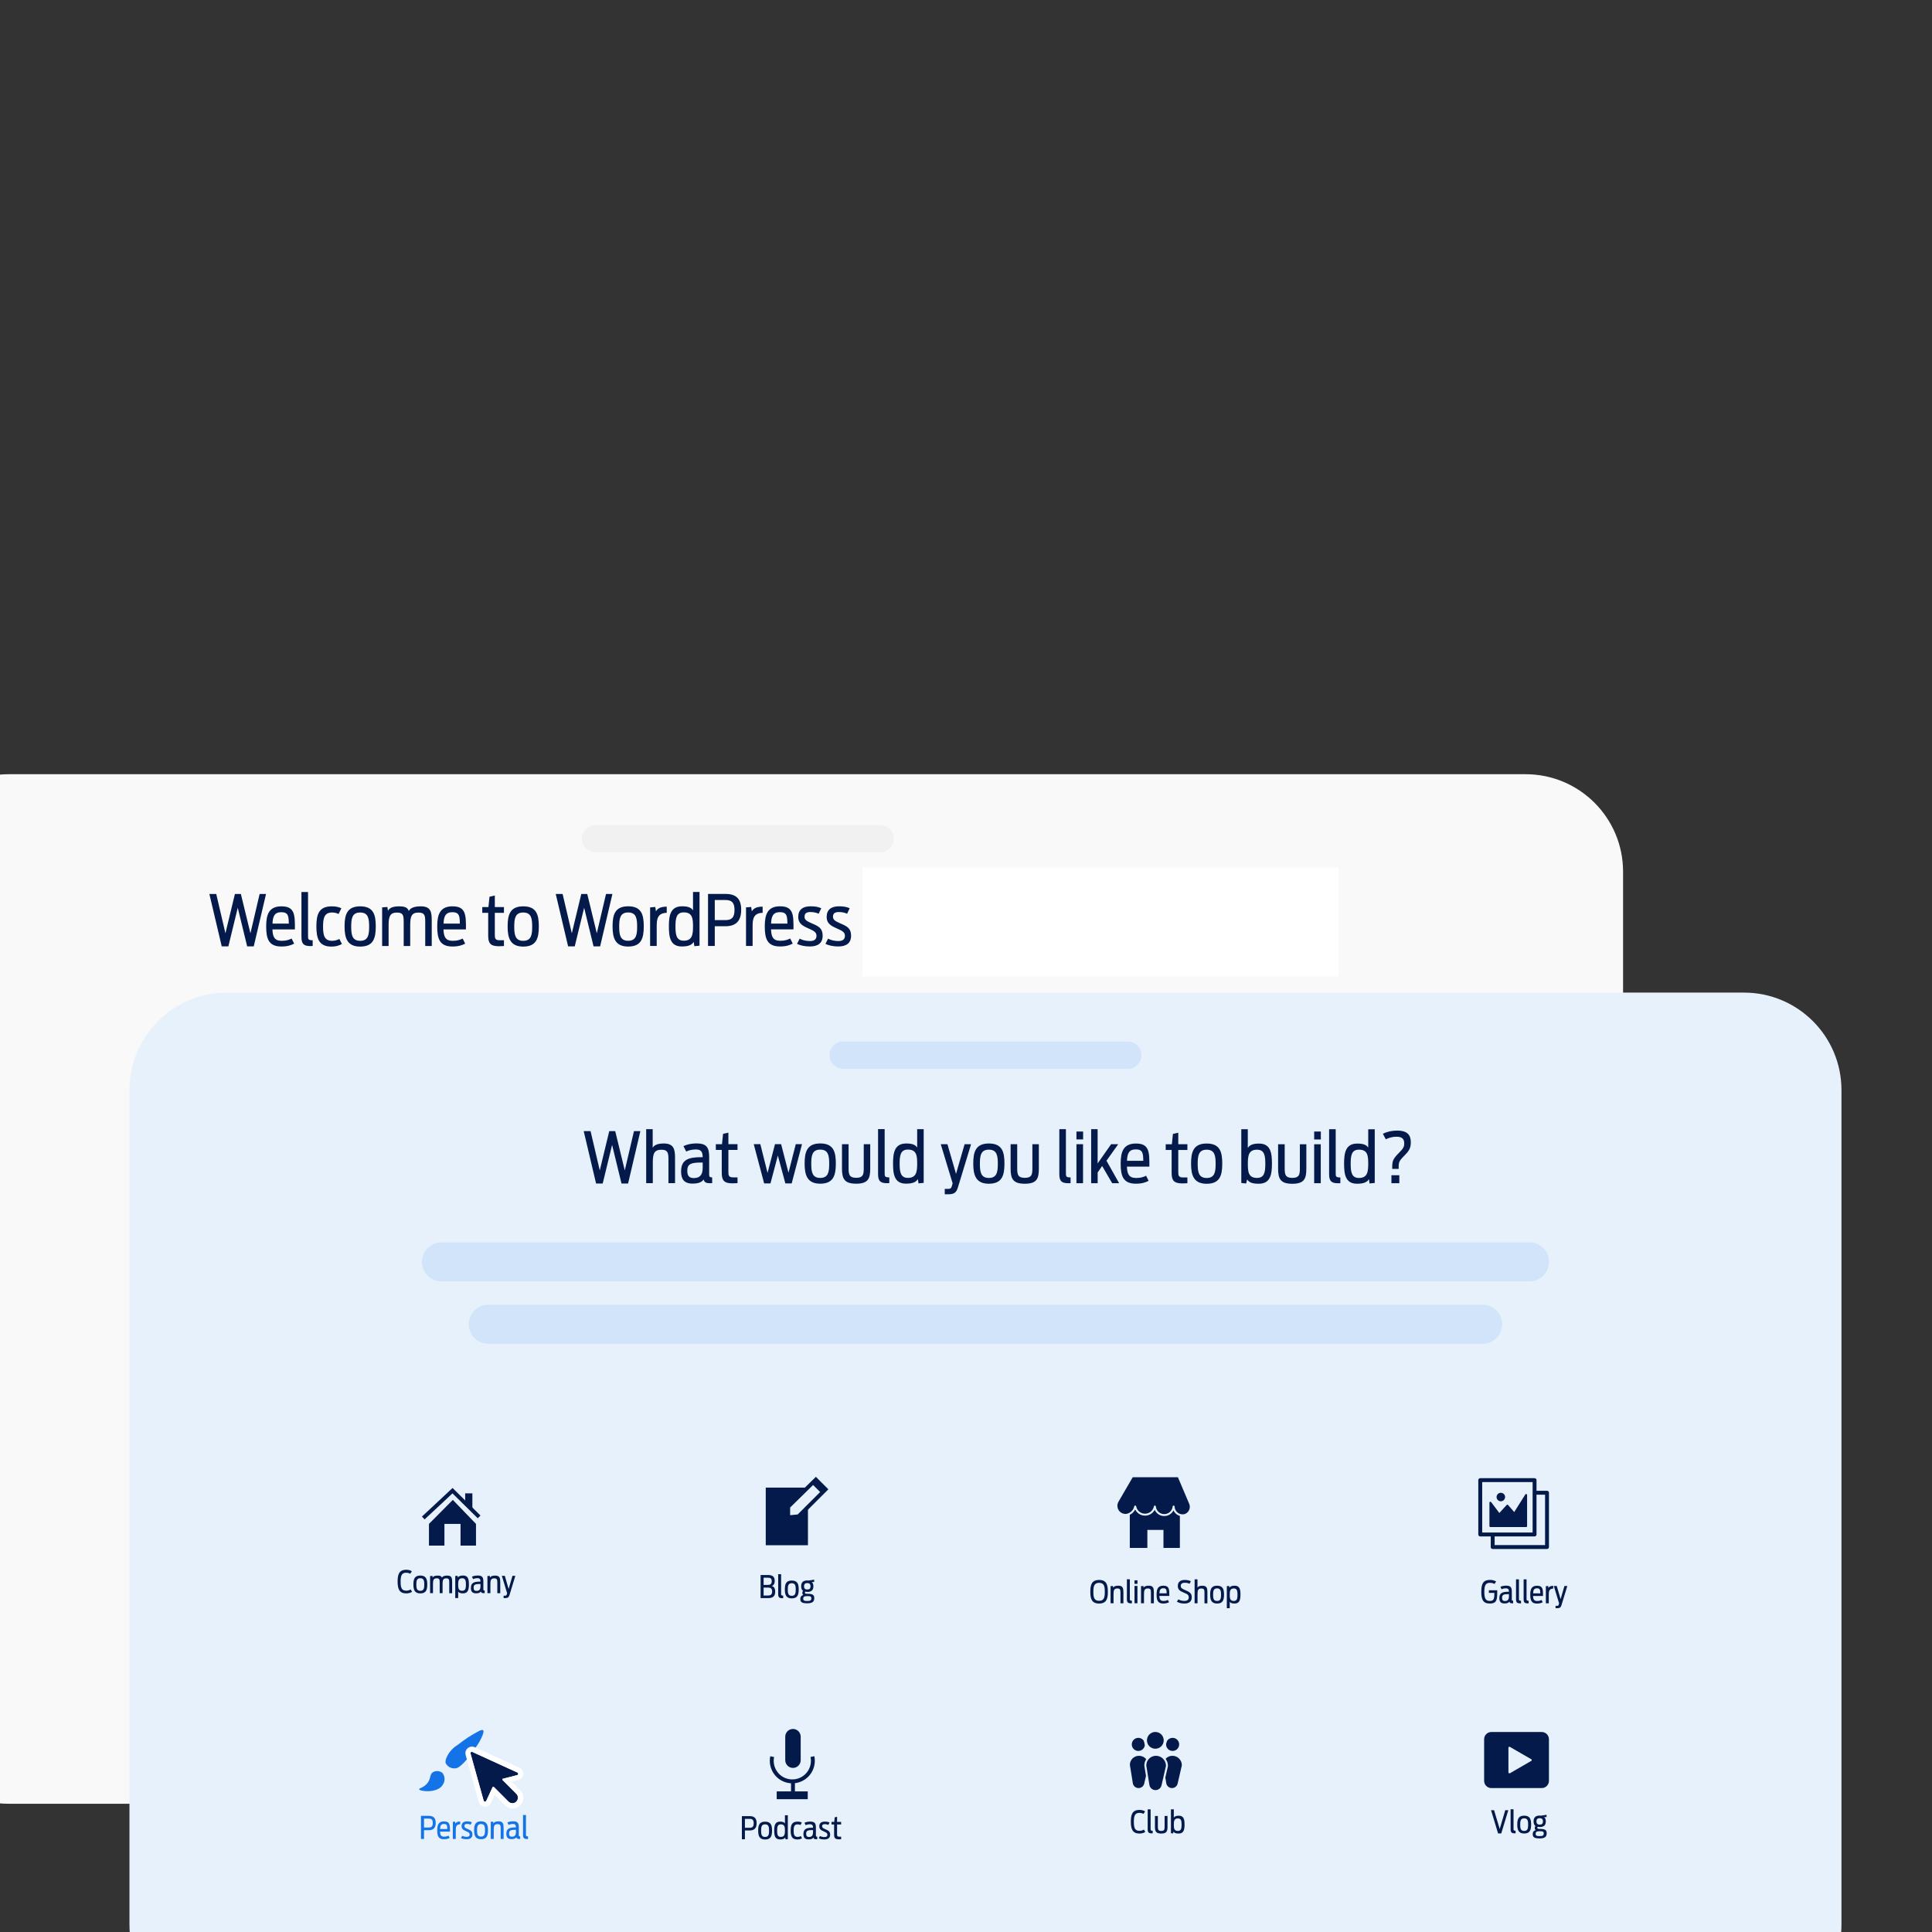 <?xml version="1.0" encoding="UTF-8" standalone="no" ?>
<!DOCTYPE svg PUBLIC "-//W3C//DTD SVG 1.1//EN" "http://www.w3.org/Graphics/SVG/1.1/DTD/svg11.dtd">
<svg xmlns="http://www.w3.org/2000/svg" xmlns:xlink="http://www.w3.org/1999/xlink" version="1.1" width="1080" height="1080" viewBox="50.16 -241.59 1080 1080" xml:space="preserve">
<rect x="50.16" y="-241.59" width="1080" height="1080" fill="#333333" stroke="none"/>
<g transform="matrix(1 0 0 1 540 540)" id="ad33f798-0aac-4201-8c73-94182e2b7869"  >
</g>
<g transform="matrix(1 0 0 1 540 540)" id="9d6232ec-6126-41ac-918b-71cd900ead62"  >
<rect style="stroke: none; stroke-width: 1; stroke-dasharray: none; stroke-linecap: butt; stroke-dashoffset: 0; stroke-linejoin: miter; stroke-miterlimit: 4; fill: rgb(255,255,255); fill-rule: nonzero; opacity: 1; visibility: hidden;" vector-effect="non-scaling-stroke"  x="-540" y="-540" rx="0" ry="0" width="1080" height="1080" />
</g>
<g transform="matrix(2.18 0 0 2.18 540 540)"  >
<g style=""   >
		<g transform="matrix(1 0 0 1 0.5 27.5)" id="Layer_1"  >
<rect style="stroke: none; stroke-width: 1; stroke-dasharray: none; stroke-linecap: butt; stroke-dashoffset: 0; stroke-linejoin: miter; stroke-miterlimit: 4; fill: rgb(20,115,230); fill-rule: nonzero; opacity: 1;" vector-effect="non-scaling-stroke"  x="-36" y="-13.5" rx="3" ry="3" width="72" height="27" />
</g>
		<g transform="matrix(1 0 0 1 0.5 27.5)" id="Layer_1"  >
<rect style="stroke: rgb(20,115,230); stroke-width: 1; stroke-dasharray: none; stroke-linecap: butt; stroke-dashoffset: 0; stroke-linejoin: miter; stroke-miterlimit: 4; fill: none; fill-rule: nonzero; opacity: 1;" vector-effect="non-scaling-stroke"  x="-35.5" y="-13" rx="2.5" ry="2.5" width="71" height="26" />
</g>
		<g transform="matrix(1 0 0 1 -28 -28)"  >
<path style="stroke: none; stroke-width: 1; stroke-dasharray: none; stroke-linecap: butt; stroke-dashoffset: 0; stroke-linejoin: miter; stroke-miterlimit: 4; fill: rgb(249,249,249); fill-rule: nonzero; opacity: 1;" vector-effect="non-scaling-stroke"  transform=" translate(-219.5, -132)" d="M 25 0 L 414 0 C 427.81 0 439 11.19 439 25 L 439 239 C 439 252.81 427.81 264 414 264 L 25 264 C 11.19 264 0 252.81 0 239 L 0 25 C 0 11.19 11.19 0 25 0" stroke-linecap="round" />
</g>
		<g transform="matrix(1 0 0 1 -27 -82.96)"  >
<path style="stroke: none; stroke-width: 1; stroke-dasharray: none; stroke-linecap: butt; stroke-dashoffset: 0; stroke-linejoin: miter; stroke-miterlimit: 4; fill: rgb(241,241,241); fill-rule: nonzero; opacity: 1;" vector-effect="non-scaling-stroke"  transform=" translate(-220.5, -77.04)" d="M 81 72.04 L 360 72.04 C 362.76 72.04 365 74.28 365 77.04 C 365 79.8 362.76 82.04 360 82.04 L 81 82.04 C 78.24 82.04 76 79.8 76 77.04 C 76 74.28 78.24 72.04 81 72.04" stroke-linecap="round" />
</g>
		<g transform="matrix(1 0 0 1 -27.5 -62.95)"  >
<path style="stroke: none; stroke-width: 1; stroke-dasharray: none; stroke-linecap: butt; stroke-dashoffset: 0; stroke-linejoin: miter; stroke-miterlimit: 4; fill: rgb(241,241,241); fill-rule: nonzero; opacity: 1;" vector-effect="non-scaling-stroke"  transform=" translate(-220, -97.05)" d="M 70 92.05 L 370 92.05 C 372.76 92.05 375 94.29 375 97.05 C 375 99.81 372.76 102.05 370 102.05 L 70 102.05 C 67.24 102.05 65 99.81 65 97.05 C 65 94.29 67.24 92.05 70 92.05 Z" stroke-linecap="round" />
</g>
		<g transform="matrix(1 0 0 1 -27.5 -42.95)"  >
<path style="stroke: none; stroke-width: 1; stroke-dasharray: none; stroke-linecap: butt; stroke-dashoffset: 0; stroke-linejoin: miter; stroke-miterlimit: 4; fill: rgb(241,241,241); fill-rule: nonzero; opacity: 1;" vector-effect="non-scaling-stroke"  transform=" translate(-220, -117.05)" d="M 154 112.05 L 286 112.05 C 288.76 112.05 291 114.29 291 117.05 C 291 119.81 288.76 122.05 286 122.05 L 154 122.05 C 151.24 122.05 149 119.81 149 117.05 C 149 114.29 151.24 112.05 154 112.05" stroke-linecap="round" />
</g>
		<g transform="matrix(1 0 0 1 -41.18 -121.45)"  >
<path style="stroke: none; stroke-width: 1; stroke-dasharray: none; stroke-linecap: butt; stroke-dashoffset: 0; stroke-linejoin: miter; stroke-miterlimit: 4; fill: rgb(3,26,74); fill-rule: nonzero; opacity: 1;" vector-effect="non-scaling-stroke"  transform=" translate(-206.32, -38.55)" d="M 332.9 44.17 C 334.93 44.17 336.16 43.31 336.16 41.43 C 336.16 39.55 335.21 39.02 333.46 38.28 C 332.06 37.67 331.52 37.34 331.52 36.55 C 331.52 35.76 331.92 35.34 333.03 35.34 C 333.93 35.34 334.6 35.54 335.14 35.77 L 335.81 34.37 C 335.07 34.05 334.35 33.87 333.09 33.87 C 331.09 33.87 329.9 34.72 329.9 36.59 C 329.9 38.19 330.85 38.82 332.51 39.54 C 333.99 40.19 334.58 40.53 334.58 41.45 C 334.58 42.37 333.97 42.78 332.91 42.78 C 331.85 42.78 330.91 42.51 330.26 42.17 L 329.59 43.5 C 330.45 43.93 331.59 44.17 332.9 44.17 Z M 323.05 35.53 L 324.58 35.53 L 324.58 41.38 C 324.58 43.25 325.08 44.1 327.32 44.1 C 327.54 44.1 328.36 44.06 328.62 44.05 L 328.62 42.57 L 327.5 42.57 C 326.4 42.57 326.28 42.1 326.28 41.22 L 326.28 35.53 L 328.62 35.53 L 328.62 34.05 L 326.28 34.05 L 326.28 31.1 L 324.91 31.41 L 324.64 34.06 L 323.06 34.06 L 323.06 35.54 Z M 319.04 44.17 C 321.07 44.17 322.3 43.31 322.3 41.43 C 322.3 39.55 321.35 39.02 319.6 38.28 C 318.2 37.67 317.66 37.34 317.66 36.55 C 317.66 35.76 318.06 35.34 319.17 35.34 C 320.07 35.34 320.74 35.54 321.28 35.77 L 321.95 34.37 C 321.21 34.05 320.49 33.87 319.23 33.87 C 317.23 33.87 316.04 34.72 316.04 36.59 C 316.04 38.19 316.99 38.82 318.65 39.54 C 320.13 40.19 320.72 40.53 320.72 41.45 C 320.72 42.37 320.11 42.78 319.05 42.78 C 317.99 42.78 317.05 42.51 316.4 42.17 L 315.73 43.5 C 316.59 43.93 317.73 44.17 319.04 44.17 Z M 310.9 42.71 C 308.83 42.71 308.6 41.14 308.6 39.07 C 308.6 37 308.83 35.45 310.9 35.45 C 312.97 35.45 313.2 37 313.2 39.07 C 313.2 41.14 312.98 42.71 310.9 42.71 Z M 310.9 44.19 C 314.3 44.19 314.9 42.03 314.9 39.02 C 314.9 36.01 314.31 33.87 310.9 33.87 C 307.49 33.87 306.9 36.07 306.9 39.02 C 306.9 41.97 307.55 44.19 310.9 44.19 Z M 297.94 44.05 L 299.63 44.05 L 299.63 38.79 C 299.63 36.45 299.99 35.48 301.86 35.48 C 303.48 35.48 303.64 36.33 303.64 37.93 L 303.64 44.05 L 305.33 44.05 L 305.33 37.55 C 305.33 35.37 305.01 33.88 302.45 33.88 C 300.69 33.88 299.97 34.37 299.6 34.96 L 299.6 30.21 L 297.93 30.21 L 297.93 44.06 Z M 290.69 35.53 L 292.22 35.53 L 292.22 41.38 C 292.22 43.25 292.72 44.1 294.96 44.1 C 295.18 44.1 296 44.06 296.26 44.05 L 296.26 42.57 L 295.14 42.57 C 294.04 42.57 293.92 42.1 293.92 41.22 L 293.92 35.53 L 296.26 35.53 L 296.26 34.05 L 293.92 34.05 L 293.92 31.1 L 292.55 31.41 L 292.28 34.06 L 290.7 34.06 L 290.7 35.54 Z M 286.68 44.17 C 288.71 44.17 289.94 43.31 289.94 41.43 C 289.94 39.55 288.99 39.02 287.24 38.28 C 285.84 37.67 285.3 37.34 285.3 36.55 C 285.3 35.76 285.7 35.34 286.81 35.34 C 287.71 35.34 288.38 35.54 288.92 35.77 L 289.59 34.37 C 288.85 34.05 288.13 33.87 286.87 33.87 C 284.87 33.87 283.68 34.72 283.68 36.59 C 283.68 38.19 284.63 38.82 286.29 39.54 C 287.77 40.19 288.36 40.53 288.36 41.45 C 288.36 42.37 287.75 42.78 286.69 42.78 C 285.63 42.78 284.69 42.51 284.04 42.17 L 283.37 43.5 C 284.23 43.93 285.37 44.17 286.68 44.17 Z M 277.81 42.75 C 276.71 42.75 276.1 42.32 276.1 40.88 C 276.1 39.06 277.16 38.77 279.65 38.77 L 280.05 38.77 L 280.05 40.17 C 280.05 42.22 279.02 42.74 277.82 42.74 Z M 277.47 44.16 C 278.78 44.16 279.7 43.91 280.3 43.12 C 280.48 43.86 280.93 44.07 282.01 44.07 C 282.17 44.07 282.33 44.07 282.48 44.05 L 282.48 42.57 C 281.76 42.57 281.71 42.37 281.71 41.6 L 281.71 37.39 C 281.71 34.96 281.12 33.86 278.45 33.86 C 277.03 33.86 275.89 34.17 275.12 34.56 L 275.82 35.95 C 276.4 35.66 277.24 35.41 278.29 35.41 C 279.73 35.41 280.02 36.08 280.05 37.39 L 279.64 37.39 C 276.22 37.39 274.51 38.15 274.51 41.05 C 274.51 42.99 275.25 44.17 277.48 44.17 Z M 266.45 44.05 L 268.2 44.05 L 268.2 38.05 L 273.49 38.05 L 273.49 36.47 L 268.2 36.47 L 268.2 32.31 L 273.8 32.31 L 273.8 30.71 L 266.45 30.71 L 266.45 44.05 Z M 255.15 46.89 L 256.03 46.89 C 257.38 46.89 258.06 46.58 258.48 45.22 L 261.88 34.06 L 260.22 34.06 L 258.02 41.66 L 255.82 34.06 L 254.11 34.06 L 257.15 44.09 L 256.93 44.86 C 256.79 45.33 256.59 45.51 256.05 45.51 L 255.13 45.51 L 255.13 46.9 Z M 249.77 42.69 C 247.59 42.69 247.41 41.2 247.41 39.09 C 247.41 36.98 247.61 35.45 249.77 35.45 C 251.66 35.45 251.89 36.96 251.89 39.09 C 251.89 41.22 251.64 42.69 249.77 42.69 Z M 245.72 43.99 L 246.98 44.12 L 247.23 43.08 C 247.73 43.75 248.27 44.18 250.22 44.18 C 253.21 44.18 253.59 41.79 253.59 39.03 C 253.59 36.27 253.25 33.88 250.28 33.88 C 248.68 33.88 247.85 34.28 247.4 35.01 L 247.4 30.2 L 245.73 30.2 L 245.73 43.99 Z M 237.78 44.17 C 239.81 44.17 241.04 43.31 241.04 41.43 C 241.04 39.55 240.09 39.02 238.34 38.28 C 236.94 37.67 236.4 37.34 236.4 36.55 C 236.4 35.76 236.8 35.34 237.91 35.34 C 238.81 35.34 239.48 35.54 240.02 35.77 L 240.69 34.37 C 239.95 34.05 239.23 33.87 237.97 33.87 C 235.97 33.87 234.78 34.72 234.78 36.59 C 234.78 38.19 235.73 38.82 237.39 39.54 C 238.87 40.19 239.46 40.53 239.46 41.45 C 239.46 42.37 238.85 42.78 237.79 42.78 C 236.73 42.78 235.79 42.51 235.14 42.17 L 234.47 43.5 C 235.33 43.93 236.47 44.17 237.78 44.17 Z M 230.49 44.17 C 232.52 44.17 233.75 43.31 233.75 41.43 C 233.75 39.55 232.8 39.02 231.05 38.28 C 229.65 37.67 229.11 37.34 229.11 36.55 C 229.11 35.76 229.51 35.34 230.62 35.34 C 231.52 35.34 232.19 35.54 232.73 35.77 L 233.4 34.37 C 232.66 34.05 231.94 33.87 230.68 33.87 C 228.68 33.87 227.49 34.72 227.49 36.59 C 227.49 38.19 228.44 38.82 230.1 39.54 C 231.58 40.19 232.17 40.53 232.17 41.45 C 232.17 42.37 231.56 42.78 230.5 42.78 C 229.44 42.78 228.5 42.51 227.85 42.17 L 227.18 43.5 C 228.04 43.93 229.18 44.17 230.49 44.17 Z M 222.8 35.37 C 224.65 35.37 224.67 36.5 224.71 38.3 L 220.53 38.3 C 220.6 36.46 221.02 35.37 222.8 35.37 Z M 222.8 44.17 C 224.35 44.17 225.3 43.85 226.08 43.43 L 225.43 42.13 C 224.84 42.4 224.19 42.71 222.89 42.71 C 221.02 42.71 220.59 41.68 220.51 39.79 L 226.27 39.79 C 226.29 36.06 226.27 33.87 222.83 33.87 C 219.64 33.87 218.91 35.92 218.91 39.02 C 218.91 42.12 219.5 44.17 222.8 44.17 Z M 214.1 44.04 L 215.79 44.04 L 215.79 39.07 C 215.79 37.25 215.93 35.6 218.36 35.54 L 218.36 33.96 C 216.72 33.96 215.97 34.48 215.59 35.17 L 215.43 34.04 L 214.1 34.15 L 214.1 44.05 Z M 206.09 37.41 L 206.09 32.26 L 208.83 32.26 C 210.43 32.26 211.15 32.91 211.15 34.82 C 211.15 36.73 210.43 37.41 208.83 37.41 L 206.09 37.41 Z M 204.36 44.04 L 206.09 44.04 L 206.09 38.98 L 208.86 38.98 C 211.69 38.98 212.86 37.43 212.86 34.75 C 212.86 32.07 211.67 30.7 208.9 30.7 L 204.36 30.7 L 204.36 44.04 Z M 198.13 42.69 C 196.24 42.69 196.01 41.16 196.01 39.03 C 196.01 36.9 196.26 35.43 198.13 35.43 C 200.33 35.43 200.51 36.94 200.51 39.03 C 200.51 41.12 200.31 42.69 198.13 42.69 Z M 197.63 44.17 C 199.45 44.17 200.24 43.72 200.69 43 L 200.85 44.1 L 202.18 43.97 L 202.18 30.2 L 200.51 30.2 L 200.51 34.9 C 200.06 34.25 199.36 33.87 197.7 33.87 C 194.71 33.87 194.32 36.25 194.32 39 C 194.32 41.75 194.66 44.17 197.63 44.17 Z M 189.51 44.04 L 191.2 44.04 L 191.2 39.07 C 191.2 37.25 191.34 35.6 193.77 35.54 L 193.77 33.96 C 192.13 33.96 191.38 34.48 191 35.17 L 190.84 34.04 L 189.51 34.15 L 189.51 44.05 Z M 183.88 42.71 C 181.81 42.71 181.58 41.14 181.58 39.07 C 181.58 37 181.81 35.45 183.88 35.45 C 185.95 35.45 186.18 37 186.18 39.07 C 186.18 41.14 185.96 42.71 183.88 42.71 Z M 183.88 44.19 C 187.28 44.19 187.88 42.03 187.88 39.02 C 187.88 36.01 187.29 33.87 183.88 33.87 C 180.47 33.87 179.88 36.07 179.88 39.02 C 179.88 41.97 180.53 44.19 183.88 44.19 Z M 168.49 44.14 L 170.18 44.14 L 172.59 34.24 L 175 44.14 L 176.69 44.14 L 179.84 30.71 L 178.2 30.71 L 175.84 40.79 L 173.39 30.71 L 171.86 30.71 L 169.43 40.79 L 167.07 30.71 L 165.31 30.71 L 168.48 44.14 Z M 156.97 42.72 C 154.9 42.72 154.67 41.15 154.67 39.08 C 154.67 37.01 154.9 35.46 156.97 35.46 C 159.04 35.46 159.27 37.01 159.27 39.08 C 159.27 41.15 159.05 42.72 156.97 42.72 Z M 156.97 44.2 C 160.37 44.2 160.97 42.04 160.97 39.03 C 160.97 36.02 160.38 33.88 156.97 33.88 C 153.56 33.88 152.97 36.08 152.97 39.03 C 152.97 41.98 153.62 44.2 156.97 44.2 Z M 146.46 35.54 L 147.99 35.54 L 147.99 41.39 C 147.99 43.26 148.49 44.11 150.73 44.11 C 150.95 44.11 151.77 44.07 152.03 44.06 L 152.03 42.58 L 150.91 42.58 C 149.81 42.58 149.69 42.11 149.69 41.23 L 149.69 35.54 L 152.03 35.54 L 152.03 34.06 L 149.69 34.06 L 149.69 31.11 L 148.32 31.42 L 148.05 34.07 L 146.47 34.07 L 146.47 35.55 Z M 138.81 35.38 C 140.66 35.38 140.68 36.51 140.72 38.31 L 136.54 38.31 C 136.61 36.47 137.03 35.38 138.81 35.38 Z M 138.81 44.18 C 140.36 44.18 141.31 43.86 142.09 43.44 L 141.44 42.14 C 140.85 42.41 140.2 42.72 138.9 42.72 C 137.03 42.72 136.6 41.69 136.52 39.8 L 142.28 39.8 C 142.3 36.07 142.28 33.88 138.84 33.88 C 135.65 33.88 134.92 35.93 134.92 39.03 C 134.92 42.13 135.51 44.18 138.81 44.18 Z M 120.79 44.05 L 122.45 44.05 L 122.45 38.79 C 122.45 36.49 122.77 35.48 124.63 35.48 C 126.25 35.48 126.32 36.33 126.32 37.93 L 126.32 44.05 L 127.99 44.05 L 127.99 38.79 C 127.99 36.47 128.3 35.48 130.13 35.48 C 131.77 35.48 131.84 36.33 131.84 37.93 L 131.84 44.05 L 133.51 44.05 L 133.51 37.55 C 133.51 35.37 133.31 33.88 130.72 33.88 C 128.87 33.88 128.04 34.35 127.62 35.07 C 127.37 34.39 126.94 33.88 125.21 33.88 C 123.37 33.88 122.65 34.35 122.28 35.03 L 122.14 34.04 L 120.79 34.15 L 120.79 44.05 Z M 115.16 42.72 C 113.09 42.72 112.86 41.15 112.86 39.08 C 112.86 37.01 113.09 35.46 115.16 35.46 C 117.23 35.46 117.46 37.01 117.46 39.08 C 117.46 41.15 117.24 42.72 115.16 42.72 Z M 115.16 44.2 C 118.56 44.2 119.16 42.04 119.16 39.03 C 119.16 36.02 118.57 33.88 115.16 33.88 C 111.75 33.88 111.16 36.08 111.16 39.03 C 111.16 41.98 111.81 44.2 115.16 44.2 Z M 107.8 44.2 C 108.9 44.2 109.62 43.98 110.48 43.55 L 109.83 42.25 C 109.33 42.48 108.75 42.72 107.98 42.72 C 106.05 42.72 105.64 41.44 105.64 39.06 C 105.64 36.68 106.09 35.46 107.96 35.46 C 108.59 35.46 109.11 35.59 109.62 35.84 L 110.34 34.38 C 109.69 34.06 108.92 33.88 107.89 33.88 C 104.6 33.88 103.93 35.88 103.93 39.03 C 103.93 42.18 104.61 44.2 107.8 44.2 Z M 102.98 44.06 L 102.98 42.58 C 101.85 42.58 101.79 42.33 101.79 41.52 L 101.79 30.21 L 100.1 30.21 L 100.1 41.71 C 100.1 43.47 100.64 44.07 102.39 44.07 C 102.73 44.07 102.89 44.07 102.98 44.05 Z M 94.95 35.38 C 96.8 35.38 96.82 36.51 96.86 38.31 L 92.68 38.31 C 92.75 36.47 93.17 35.38 94.95 35.38 Z M 94.95 44.18 C 96.5 44.18 97.45 43.86 98.23 43.44 L 97.58 42.14 C 96.99 42.41 96.34 42.72 95.04 42.72 C 93.17 42.72 92.74 41.69 92.66 39.8 L 98.42 39.8 C 98.44 36.07 98.42 33.88 94.98 33.88 C 91.79 33.88 91.06 35.93 91.06 39.03 C 91.06 42.13 91.65 44.18 94.95 44.18 Z M 79.67 44.14 L 81.36 44.14 L 83.77 34.24 L 86.18 44.14 L 87.87 44.14 L 91.02 30.71 L 89.38 30.71 L 87.02 40.79 L 84.57 30.71 L 83.04 30.71 L 80.61 40.79 L 78.25 30.71 L 76.49 30.71 L 79.66 44.14 Z" stroke-linecap="round" />
</g>
		<g transform="matrix(1 0 0 1 28 28)"  >
<path style="stroke: none; stroke-width: 1; stroke-dasharray: none; stroke-linecap: butt; stroke-dashoffset: 0; stroke-linejoin: miter; stroke-miterlimit: 4; fill: rgb(231,241,252); fill-rule: nonzero; opacity: 1;" vector-effect="non-scaling-stroke"  transform=" translate(-275.5, -188)" d="M 81 56 L 470 56 C 483.81 56 495 67.19 495 81 L 495 295 C 495 308.81 483.81 320 470 320 L 81 320 C 67.19 320 56 308.81 56 295 L 56 81 C 56 67.19 67.19 56 81 56" stroke-linecap="round" />
</g>
		<g transform="matrix(1 0 0 1 31.03 -60.63)"  >
<path style="stroke: none; stroke-width: 1; stroke-dasharray: none; stroke-linecap: butt; stroke-dashoffset: 0; stroke-linejoin: miter; stroke-miterlimit: 4; fill: rgb(3,26,74); fill-rule: nonzero; opacity: 1;" vector-effect="non-scaling-stroke"  transform=" translate(-278.54, -99.38)" d="M 379.61 104.89 L 381.63 104.89 L 381.63 102.84 L 379.61 102.84 L 379.61 104.89 Z M 379.81 101.22 L 381.47 101.22 C 381.43 99.49 381.51 99.24 382.96 97.78 C 383.93 96.79 384.58 96.07 384.58 94.43 C 384.58 92.68 383.86 91.4 381.12 91.4 C 379.54 91.4 378.31 91.76 377.41 92.21 L 378.17 93.63 C 378.84 93.29 379.81 92.96 380.87 92.96 C 382.53 92.96 382.89 93.7 382.89 94.71 C 382.89 95.66 382.51 96.13 381.54 97.1 C 379.94 98.74 379.79 99.17 379.81 101.21 Z M 371.28 103.54 C 369.39 103.54 369.16 102.01 369.16 99.88 C 369.16 97.75 369.41 96.28 371.28 96.28 C 373.48 96.28 373.66 97.79 373.66 99.88 C 373.66 101.97 373.46 103.54 371.28 103.54 Z M 370.78 105.02 C 372.6 105.02 373.39 104.57 373.84 103.85 L 374 104.95 L 375.33 104.82 L 375.33 91.05 L 373.66 91.05 L 373.66 95.75 C 373.21 95.1 372.51 94.72 370.85 94.72 C 367.86 94.72 367.47 97.1 367.47 99.85 C 367.47 102.6 367.81 105.02 370.78 105.02 Z M 366.51 104.89 L 366.51 103.41 C 365.38 103.41 365.32 103.16 365.32 102.35 L 365.32 91.04 L 363.63 91.04 L 363.63 102.54 C 363.63 104.3 364.17 104.9 365.92 104.9 C 366.26 104.9 366.42 104.9 366.51 104.88 Z M 359.8 93.67 L 361.51 93.67 L 361.51 91.64 L 359.8 91.64 L 359.8 93.67 Z M 359.8 104.89 L 361.49 104.89 L 361.49 94.9 L 359.8 94.9 L 359.8 104.89 Z M 354.17 105.03 C 357.21 105.03 357.79 103.79 357.79 101.18 L 357.79 94.9 L 356.13 94.9 L 356.13 101.09 C 356.13 102.71 355.95 103.52 354.2 103.52 C 352.45 103.52 352.24 102.71 352.24 101.09 L 352.24 94.9 L 350.55 94.9 L 350.55 101.18 C 350.55 103.79 351.2 105.03 354.17 105.03 Z M 345.15 103.53 C 342.97 103.53 342.79 102.04 342.79 99.93 C 342.79 97.82 342.99 96.29 345.15 96.29 C 347.04 96.29 347.27 97.8 347.27 99.93 C 347.27 102.06 347.02 103.53 345.15 103.53 Z M 341.1 104.83 L 342.36 104.96 L 342.61 103.92 C 343.11 104.59 343.65 105.02 345.6 105.02 C 348.59 105.02 348.97 102.63 348.97 99.87 C 348.97 97.11 348.63 94.72 345.66 94.72 C 344.06 94.72 343.23 95.12 342.78 95.85 L 342.78 91.04 L 341.11 91.04 L 341.11 104.83 Z M 332.23 103.55 C 330.16 103.55 329.93 101.98 329.93 99.91 C 329.93 97.84 330.16 96.29 332.23 96.29 C 334.3 96.29 334.53 97.84 334.53 99.91 C 334.53 101.98 334.31 103.55 332.23 103.55 Z M 332.23 105.03 C 335.63 105.03 336.23 102.87 336.23 99.86 C 336.23 96.85 335.64 94.71 332.23 94.71 C 328.82 94.71 328.23 96.91 328.23 99.86 C 328.23 102.81 328.88 105.03 332.23 105.03 Z M 321.72 96.37 L 323.25 96.37 L 323.25 102.22 C 323.25 104.09 323.75 104.94 325.99 104.94 C 326.21 104.94 327.03 104.9 327.29 104.89 L 327.29 103.41 L 326.17 103.41 C 325.07 103.41 324.95 102.94 324.95 102.06 L 324.95 96.37 L 327.29 96.37 L 327.29 94.89 L 324.95 94.89 L 324.95 91.94 L 323.58 92.25 L 323.31 94.9 L 321.73 94.9 L 321.73 96.38 Z M 314.07 96.21 C 315.92 96.21 315.94 97.34 315.98 99.14 L 311.8 99.14 C 311.87 97.3 312.29 96.21 314.07 96.21 Z M 314.07 105.01 C 315.62 105.01 316.57 104.69 317.35 104.27 L 316.7 102.97 C 316.11 103.24 315.46 103.55 314.16 103.55 C 312.29 103.55 311.86 102.52 311.78 100.63 L 317.54 100.63 C 317.56 96.9 317.54 94.71 314.1 94.71 C 310.91 94.71 310.18 96.76 310.18 99.86 C 310.18 102.96 310.77 105.01 314.07 105.01 Z M 302.62 104.88 L 304.28 104.88 L 304.28 102.14 L 305.43 100.47 L 308 104.88 L 309.78 104.88 L 306.54 99.12 L 309.55 94.89 L 307.73 94.89 L 304.27 99.82 L 304.27 91.03 L 302.61 91.03 L 302.61 104.88 Z M 298.84 93.66 L 300.55 93.66 L 300.55 91.63 L 298.84 91.63 L 298.84 93.66 Z M 298.84 104.88 L 300.53 104.88 L 300.53 94.89 L 298.84 94.89 L 298.84 104.88 Z M 297.33 104.88 L 297.33 103.4 C 296.2 103.4 296.14 103.15 296.14 102.34 L 296.14 91.03 L 294.45 91.03 L 294.45 102.53 C 294.45 104.29 294.99 104.89 296.74 104.89 C 297.08 104.89 297.24 104.89 297.33 104.87 Z M 285.58 105.02 C 288.62 105.02 289.2 103.78 289.2 101.17 L 289.2 94.89 L 287.54 94.89 L 287.54 101.08 C 287.54 102.7 287.36 103.51 285.61 103.51 C 283.86 103.51 283.65 102.7 283.65 101.08 L 283.65 94.89 L 281.96 94.89 L 281.96 101.17 C 281.96 103.78 282.61 105.02 285.58 105.02 Z M 276.38 103.54 C 274.31 103.54 274.08 101.97 274.08 99.9 C 274.08 97.83 274.31 96.28 276.38 96.28 C 278.45 96.28 278.68 97.83 278.68 99.9 C 278.68 101.97 278.46 103.54 276.38 103.54 Z M 276.38 105.02 C 279.78 105.02 280.38 102.86 280.38 99.85 C 280.38 96.84 279.79 94.7 276.38 94.7 C 272.97 94.7 272.38 96.9 272.38 99.85 C 272.38 102.8 273.03 105.02 276.38 105.02 Z M 265.09 107.72 L 265.97 107.72 C 267.32 107.72 268 107.41 268.42 106.05 L 271.82 94.89 L 270.16 94.89 L 267.96 102.49 L 265.76 94.89 L 264.05 94.89 L 267.09 104.92 L 266.87 105.69 C 266.73 106.16 266.53 106.34 265.99 106.34 L 265.07 106.34 L 265.07 107.73 Z M 255.62 103.52 C 253.73 103.52 253.5 101.99 253.5 99.86 C 253.5 97.73 253.75 96.26 255.62 96.26 C 257.82 96.26 258 97.77 258 99.86 C 258 101.95 257.8 103.52 255.62 103.52 Z M 255.12 105 C 256.94 105 257.73 104.55 258.18 103.83 L 258.34 104.93 L 259.67 104.8 L 259.67 91.03 L 258 91.03 L 258 95.73 C 257.55 95.08 256.85 94.7 255.19 94.7 C 252.2 94.7 251.81 97.08 251.81 99.83 C 251.81 102.58 252.15 105 255.12 105 Z M 250.85 104.87 L 250.85 103.39 C 249.72 103.39 249.66 103.14 249.66 102.33 L 249.66 91.02 L 247.97 91.02 L 247.97 102.52 C 247.97 104.28 248.51 104.88 250.26 104.88 C 250.6 104.88 250.76 104.88 250.85 104.86 Z M 242.34 105.01 C 245.38 105.01 245.96 103.77 245.96 101.16 L 245.96 94.88 L 244.3 94.88 L 244.3 101.07 C 244.3 102.69 244.12 103.5 242.37 103.5 C 240.62 103.5 240.41 102.69 240.41 101.07 L 240.41 94.88 L 238.72 94.88 L 238.72 101.16 C 238.72 103.77 239.37 105.01 242.34 105.01 Z M 233.14 103.53 C 231.07 103.53 230.84 101.96 230.84 99.89 C 230.84 97.82 231.07 96.27 233.14 96.27 C 235.21 96.27 235.44 97.82 235.44 99.89 C 235.44 101.96 235.22 103.53 233.14 103.53 Z M 233.14 105.01 C 236.54 105.01 237.14 102.85 237.14 99.84 C 237.14 96.83 236.55 94.69 233.14 94.69 C 229.73 94.69 229.14 96.89 229.14 99.84 C 229.14 102.79 229.79 105.01 233.14 105.01 Z M 218.74 104.94 L 220.38 104.94 L 222.27 97.79 L 224.2 104.94 L 225.82 104.94 L 228.47 94.87 L 226.87 94.87 L 225 102.2 L 223.11 94.87 L 221.54 94.87 L 219.63 102.25 L 217.78 94.87 L 216.09 94.87 L 218.76 104.94 Z M 206.36 96.35 L 207.89 96.35 L 207.89 102.2 C 207.89 104.07 208.39 104.92 210.63 104.92 C 210.85 104.92 211.67 104.88 211.93 104.87 L 211.93 103.39 L 210.81 103.39 C 209.71 103.39 209.59 102.92 209.59 102.04 L 209.59 96.35 L 211.93 96.35 L 211.93 94.87 L 209.59 94.87 L 209.59 91.92 L 208.22 92.23 L 207.95 94.88 L 206.37 94.88 L 206.37 96.36 Z M 200.76 103.57 C 199.66 103.57 199.05 103.14 199.05 101.7 C 199.05 99.88 200.11 99.59 202.6 99.59 L 203 99.59 L 203 100.99 C 203 103.04 201.97 103.56 200.77 103.56 Z M 200.42 104.98 C 201.73 104.98 202.65 104.73 203.25 103.94 C 203.43 104.68 203.88 104.89 204.96 104.89 C 205.12 104.89 205.28 104.89 205.43 104.87 L 205.43 103.39 C 204.71 103.39 204.66 103.19 204.66 102.42 L 204.66 98.21 C 204.66 95.78 204.07 94.68 201.4 94.68 C 199.98 94.68 198.84 94.99 198.07 95.38 L 198.77 96.77 C 199.35 96.48 200.19 96.23 201.24 96.23 C 202.68 96.23 202.97 96.9 203 98.21 L 202.59 98.21 C 199.17 98.21 197.46 98.97 197.46 101.87 C 197.46 103.81 198.2 104.99 200.43 104.99 Z M 188.52 104.87 L 190.21 104.87 L 190.21 99.61 C 190.21 97.27 190.57 96.3 192.44 96.3 C 194.06 96.3 194.22 97.15 194.22 98.75 L 194.22 104.87 L 195.91 104.87 L 195.91 98.37 C 195.91 96.19 195.59 94.7 193.03 94.7 C 191.27 94.7 190.55 95.19 190.18 95.78 L 190.18 91.03 L 188.51 91.03 L 188.51 104.88 Z M 175.67 104.96 L 177.36 104.96 L 179.77 95.06 L 182.18 104.96 L 183.87 104.96 L 187.02 91.53 L 185.38 91.53 L 183.02 101.61 L 180.57 91.53 L 179.04 91.53 L 176.61 101.61 L 174.25 91.53 L 172.49 91.53 L 175.66 104.96 Z" stroke-linecap="round" />
</g>
		<g transform="matrix(1 0 0 1 -107.65 47.63)"  >
<path style="stroke: none; stroke-width: 1; stroke-dasharray: none; stroke-linecap: butt; stroke-dashoffset: 0; stroke-linejoin: miter; stroke-miterlimit: 4; fill: rgb(3,26,74); fill-rule: nonzero; opacity: 1;" vector-effect="non-scaling-stroke"  transform=" translate(-139.85, -207.63)" d="M 151.96 211.26 L 152.35 211.26 C 152.95 211.26 153.25 211.12 153.44 210.52 L 154.95 205.56 L 154.21 205.56 L 153.23 208.93 L 152.25 205.56 L 151.49 205.56 L 152.84 210.01 L 152.74 210.35 C 152.68 210.56 152.59 210.64 152.35 210.64 L 151.94 210.64 L 151.94 211.26 Z M 147.8 210 L 148.55 210 L 148.55 207.67 C 148.55 206.69 148.68 206.2 149.54 206.2 C 150.26 206.2 150.33 206.58 150.33 207.29 L 150.33 210.01 L 151.08 210.01 L 151.08 207.12 C 151.08 206.15 150.93 205.49 149.79 205.49 C 148.98 205.49 148.64 205.7 148.45 206 L 148.39 205.56 L 147.79 205.61 L 147.79 210.01 Z M 145.01 209.42 C 144.52 209.42 144.25 209.23 144.25 208.59 C 144.25 207.78 144.72 207.65 145.83 207.65 L 146.01 207.65 L 146.01 208.27 C 146.01 209.18 145.55 209.41 145.02 209.41 Z M 144.86 210.04 C 145.44 210.04 145.85 209.93 146.12 209.58 C 146.2 209.91 146.4 210 146.88 210 L 147.09 210 L 147.09 209.34 C 146.77 209.34 146.75 209.25 146.75 208.91 L 146.75 207.04 C 146.75 205.96 146.49 205.47 145.3 205.47 C 144.67 205.47 144.16 205.61 143.82 205.78 L 144.13 206.4 C 144.39 206.27 144.76 206.16 145.23 206.16 C 145.87 206.16 146 206.46 146.01 207.04 L 145.83 207.04 C 144.31 207.04 143.55 207.37 143.55 208.66 C 143.55 209.52 143.88 210.04 144.87 210.04 Z M 141.34 209.39 C 140.37 209.39 140.29 208.73 140.29 207.79 C 140.29 206.85 140.38 206.18 141.34 206.18 C 142.17 206.18 142.28 206.85 142.28 207.79 C 142.28 208.73 142.16 209.39 141.34 209.39 Z M 139.54 211.25 L 140.29 211.25 L 140.29 209.59 C 140.49 209.88 140.8 210.05 141.54 210.05 C 142.86 210.05 143.04 208.99 143.04 207.76 C 143.04 206.53 142.89 205.47 141.57 205.47 C 140.78 205.47 140.39 205.69 140.2 205.99 L 140.14 205.54 L 139.54 205.59 L 139.54 211.25 Z M 133.09 209.99 L 133.83 209.99 L 133.83 207.66 C 133.83 206.64 133.97 206.19 134.8 206.19 C 135.52 206.19 135.55 206.57 135.55 207.28 L 135.55 210 L 136.29 210 L 136.29 207.67 C 136.29 206.64 136.43 206.2 137.24 206.2 C 137.97 206.2 138 206.58 138 207.29 L 138 210.01 L 138.74 210.01 L 138.74 207.12 C 138.74 206.15 138.65 205.49 137.5 205.49 C 136.68 205.49 136.31 205.7 136.12 206.02 C 136.01 205.72 135.82 205.49 135.05 205.49 C 134.23 205.49 133.91 205.7 133.75 206 L 133.69 205.56 L 133.09 205.61 L 133.09 210.01 Z M 130.58 209.4 C 129.66 209.4 129.56 208.7 129.56 207.78 C 129.56 206.86 129.66 206.17 130.58 206.17 C 131.5 206.17 131.6 206.86 131.6 207.78 C 131.6 208.7 131.5 209.4 130.58 209.4 Z M 130.58 210.06 C 132.09 210.06 132.36 209.1 132.36 207.77 C 132.36 206.44 132.1 205.48 130.58 205.48 C 129.06 205.48 128.81 206.46 128.81 207.77 C 128.81 209.08 129.1 210.06 130.58 210.06 Z M 126.9 210.06 C 127.64 210.06 128.05 209.91 128.47 209.64 L 128.09 209.04 C 127.76 209.25 127.47 209.36 126.95 209.36 C 125.81 209.36 125.53 208.62 125.53 207.05 C 125.53 205.48 125.83 204.76 126.94 204.76 C 127.44 204.76 127.77 204.89 128 205.02 L 128.41 204.38 C 128.08 204.16 127.6 204 126.97 204 C 125.12 204 124.76 205.21 124.76 207.03 C 124.76 208.85 125.17 210.05 126.92 210.05 Z" stroke-linecap="round" />
</g>
		<g transform="matrix(1 0 0 1 -22.78 48.87)"  >
<path style="stroke: none; stroke-width: 1; stroke-dasharray: none; stroke-linecap: butt; stroke-dashoffset: 0; stroke-linejoin: miter; stroke-miterlimit: 4; fill: rgb(3,26,74); fill-rule: nonzero; opacity: 1;" vector-effect="non-scaling-stroke"  transform=" translate(-224.72, -208.87)" d="M 229.81 212.01 C 229 212.01 228.77 211.87 228.77 211.4 C 228.77 210.96 229.01 210.75 229.81 210.75 C 230.67 210.75 230.85 210.9 230.85 211.31 C 230.85 211.81 230.65 212.01 229.81 212.01 Z M 229.81 209.06 C 229.27 209.06 228.98 208.82 228.98 208.24 C 228.98 207.66 229.27 207.41 229.81 207.41 C 230.35 207.41 230.64 207.66 230.64 208.24 C 230.64 208.82 230.37 209.06 229.81 209.06 Z M 229.81 209.68 C 230.76 209.68 231.38 209.32 231.38 208.23 C 231.38 207.69 231.21 207.33 230.93 207.14 L 231.57 207.14 L 231.57 206.54 L 230.17 206.76 C 230.04 206.76 229.92 206.74 229.81 206.74 C 228.83 206.74 228.24 207.15 228.24 208.23 C 228.24 208.81 228.41 209.19 228.72 209.4 C 228.6 209.56 228.54 209.74 228.54 209.92 C 228.54 210.16 228.62 210.36 228.8 210.47 C 228.25 210.61 228.02 210.99 228.02 211.52 C 228.02 212.35 228.55 212.6 229.81 212.6 C 231.07 212.6 231.6 212.21 231.6 211.28 C 231.6 210.46 231.21 210.16 229.86 210.16 C 229.35 210.16 229.2 210.1 229.2 209.86 L 229.25 209.62 C 229.42 209.65 229.61 209.67 229.81 209.67 Z M 225.83 210.68 C 224.91 210.68 224.81 209.98 224.81 209.06 C 224.81 208.14 224.91 207.45 225.83 207.45 C 226.75 207.45 226.85 208.14 226.85 209.06 C 226.85 209.98 226.75 210.68 225.83 210.68 Z M 225.83 211.34 C 227.34 211.34 227.61 210.38 227.61 209.05 C 227.61 207.72 227.35 206.76 225.83 206.76 C 224.31 206.76 224.06 207.74 224.06 209.05 C 224.06 210.36 224.35 211.34 225.83 211.34 Z M 223.63 211.28 L 223.63 210.62 C 223.13 210.62 223.1 210.51 223.1 210.15 L 223.1 205.13 L 222.35 205.13 L 222.35 210.24 C 222.35 211.02 222.59 211.29 223.37 211.29 C 223.52 211.29 223.59 211.29 223.63 211.29 Z M 218.61 207.88 L 218.61 206.03 L 219.71 206.03 C 220.34 206.03 220.69 206.23 220.69 206.94 C 220.69 207.65 220.34 207.88 219.71 207.88 L 218.61 207.88 Z M 218.61 210.61 L 218.61 208.57 L 219.77 208.57 C 220.39 208.57 220.8 208.79 220.8 209.58 C 220.8 210.37 220.39 210.6 219.77 210.6 L 218.61 210.6 Z M 217.84 211.27 L 219.78 211.27 C 220.88 211.27 221.58 210.86 221.58 209.64 C 221.58 208.74 221.28 208.33 220.72 208.16 C 221.17 208 221.46 207.61 221.46 206.84 C 221.46 205.78 220.9 205.34 219.73 205.34 L 217.84 205.34 L 217.84 211.26 Z" stroke-linecap="round" />
</g>
		<g transform="matrix(1 0 0 1 74.14 50.15)"  >
<path style="stroke: none; stroke-width: 1; stroke-dasharray: none; stroke-linecap: butt; stroke-dashoffset: 0; stroke-linejoin: miter; stroke-miterlimit: 4; fill: rgb(3,26,74); fill-rule: nonzero; opacity: 1;" vector-effect="non-scaling-stroke"  transform=" translate(-321.64, -210.15)" d="M 339.19 212 C 338.22 212 338.14 211.34 338.14 210.4 C 338.14 209.46 338.23 208.79 339.19 208.79 C 340.02 208.79 340.13 209.46 340.13 210.4 C 340.13 211.34 340.01 212 339.19 212 Z M 337.39 213.86 L 338.14 213.86 L 338.14 212.2 C 338.34 212.49 338.65 212.66 339.39 212.66 C 340.71 212.66 340.89 211.6 340.89 210.37 C 340.89 209.14 340.74 208.08 339.42 208.08 C 338.63 208.08 338.24 208.3 338.05 208.6 L 337.99 208.15 L 337.39 208.2 L 337.39 213.86 Z M 334.89 212 C 333.97 212 333.87 211.3 333.87 210.38 C 333.87 209.46 333.97 208.77 334.89 208.77 C 335.81 208.77 335.91 209.46 335.91 210.38 C 335.91 211.3 335.81 212 334.89 212 Z M 334.89 212.66 C 336.4 212.66 336.67 211.7 336.67 210.37 C 336.67 209.04 336.41 208.08 334.89 208.08 C 333.37 208.08 333.12 209.06 333.12 210.37 C 333.12 211.68 333.41 212.66 334.89 212.66 Z M 329.13 212.6 L 329.88 212.6 L 329.88 210.27 C 329.88 209.23 330.04 208.8 330.87 208.8 C 331.59 208.8 331.66 209.18 331.66 209.89 L 331.66 212.61 L 332.41 212.61 L 332.41 209.72 C 332.41 208.75 332.27 208.09 331.13 208.09 C 330.35 208.09 330.03 208.31 329.87 208.57 L 329.87 206.46 L 329.13 206.46 L 329.13 212.61 Z M 326.53 212.66 C 327.78 212.66 328.4 212.06 328.4 211.08 C 328.4 210.01 327.89 209.71 326.68 209.2 C 325.83 208.82 325.58 208.67 325.58 208.12 C 325.58 207.64 325.89 207.33 326.61 207.33 C 327.15 207.33 327.54 207.44 327.84 207.59 L 328.17 206.93 C 327.75 206.74 327.28 206.61 326.6 206.61 C 325.43 206.61 324.82 207.19 324.82 208.15 C 324.82 209.11 325.35 209.44 326.33 209.85 C 327.28 210.24 327.63 210.42 327.63 211.09 C 327.63 211.66 327.27 211.99 326.5 211.99 C 325.78 211.99 325.27 211.76 324.97 211.58 L 324.59 212.18 C 325 212.44 325.62 212.66 326.52 212.66 Z M 321.11 208.74 C 321.93 208.74 321.94 209.24 321.96 210.04 L 320.11 210.04 C 320.14 209.22 320.33 208.74 321.12 208.74 Z M 321.11 212.65 C 321.8 212.65 322.22 212.51 322.57 212.32 L 322.28 211.74 C 322.02 211.86 321.73 212 321.15 212 C 320.32 212 320.13 211.54 320.09 210.71 L 322.65 210.71 C 322.65 209.05 322.65 208.08 321.12 208.08 C 319.7 208.08 319.38 208.99 319.38 210.37 C 319.38 211.75 319.64 212.66 321.11 212.66 Z M 315.4 212.59 L 316.15 212.59 L 316.15 210.26 C 316.15 209.28 316.28 208.79 317.14 208.79 C 317.86 208.79 317.93 209.17 317.93 209.88 L 317.93 212.6 L 318.68 212.6 L 318.68 209.71 C 318.68 208.74 318.53 208.08 317.39 208.08 C 316.58 208.08 316.24 208.29 316.05 208.59 L 315.99 208.15 L 315.39 208.2 L 315.39 212.6 Z M 313.72 207.61 L 314.48 207.61 L 314.48 206.71 L 313.72 206.71 L 313.72 207.61 Z M 313.72 212.59 L 314.47 212.59 L 314.47 208.15 L 313.72 208.15 L 313.72 212.59 Z M 313.05 212.59 L 313.05 211.93 C 312.55 211.93 312.52 211.82 312.52 211.46 L 312.52 206.44 L 311.77 206.44 L 311.77 211.55 C 311.77 212.33 312.01 212.6 312.79 212.6 C 312.94 212.6 313.01 212.6 313.05 212.6 Z M 307.59 212.59 L 308.34 212.59 L 308.34 210.26 C 308.34 209.28 308.47 208.79 309.33 208.79 C 310.05 208.79 310.12 209.17 310.12 209.88 L 310.12 212.6 L 310.87 212.6 L 310.87 209.71 C 310.87 208.74 310.72 208.08 309.58 208.08 C 308.77 208.08 308.43 208.29 308.24 208.59 L 308.18 208.15 L 307.58 208.2 L 307.58 212.6 Z M 304.64 211.96 C 303.31 211.96 303.17 210.98 303.17 209.66 C 303.17 208.34 303.31 207.35 304.64 207.35 C 305.97 207.35 306.1 208.33 306.1 209.66 C 306.1 210.99 305.96 211.96 304.64 211.96 Z M 304.64 212.66 C 306.63 212.66 306.88 211.28 306.88 209.64 C 306.88 208 306.63 206.61 304.64 206.61 C 302.65 206.61 302.39 208 302.39 209.64 C 302.39 211.28 302.65 212.66 304.64 212.66 Z" stroke-linecap="round" />
</g>
		<g transform="matrix(1 0 0 1 71.43 32.43)" id="Layer_1"  >
<rect style="stroke: none; stroke-width: 1; stroke-dasharray: none; stroke-linecap: butt; stroke-dashoffset: 0; stroke-linejoin: miter; stroke-miterlimit: 4; fill: rgb(3,26,74); fill-rule: nonzero; opacity: 1;" vector-effect="non-scaling-stroke"  x="-6.42" y="-5.97" rx="0" ry="0" width="12.84" height="11.94" />
</g>
		<g transform="matrix(1 0 0 1 71.58 36.09)" id="Layer_1"  >
<rect style="stroke: none; stroke-width: 1; stroke-dasharray: none; stroke-linecap: butt; stroke-dashoffset: 0; stroke-linejoin: miter; stroke-miterlimit: 4; fill: rgb(231,241,252); fill-rule: nonzero; opacity: 1;" vector-effect="non-scaling-stroke"  x="-2.065" y="-2.31" rx="0" ry="0" width="4.13" height="4.62" />
</g>
		<g transform="matrix(1 0 0 1 71.11 25.03)"  >
<path style="stroke: none; stroke-width: 1; stroke-dasharray: none; stroke-linecap: butt; stroke-dashoffset: 0; stroke-linejoin: miter; stroke-miterlimit: 4; fill: rgb(3,26,74); fill-rule: nonzero; opacity: 1;" vector-effect="non-scaling-stroke"  transform=" translate(-318.6, -185.03)" d="M 313.11 180.02 L 325 180.02 L 327.94 186.93 C 328.45 188.05 327.96 189.37 326.84 189.88 L 326.75 189.92 C 326.52 190 326.29 190.04 326.05 190.04 C 324.79 190.04 323.76 189.04 323.74 187.78 C 323.62 189.11 322.45 190.09 321.12 189.97 C 319.96 189.87 319.03 188.94 318.93 187.78 C 318.67 189.17 317.33 190.09 315.94 189.83 C 314.9 189.63 314.09 188.82 313.89 187.78 C 313.64 188.93 312.69 189.79 311.52 189.93 L 311.48 189.93 C 310.19 189.98 309.12 188.97 309.07 187.68 C 309.05 187.23 309.17 186.79 309.4 186.4 L 313.11 180.02" stroke-linecap="round" />
</g>
		<g transform="matrix(1 0 0 1 71.11 25.03)"  >
<path style="stroke: rgb(231,241,252); stroke-width: 0.5; stroke-dasharray: none; stroke-linecap: round; stroke-dashoffset: 0; stroke-linejoin: round; stroke-miterlimit: 4; fill: none; fill-rule: nonzero; opacity: 1;" vector-effect="non-scaling-stroke"  transform=" translate(-318.6, -185.03)" d="M 313.11 180.02 L 325 180.02 L 327.94 186.93 C 328.45 188.05 327.96 189.37 326.84 189.88 L 326.75 189.92 C 326.52 190 326.29 190.04 326.05 190.04 C 324.79 190.04 323.76 189.04 323.74 187.78 C 323.62 189.11 322.45 190.09 321.12 189.97 C 319.96 189.87 319.03 188.94 318.93 187.78 C 318.67 189.17 317.33 190.09 315.94 189.83 C 314.9 189.63 314.09 188.82 313.89 187.78 C 313.64 188.93 312.69 189.79 311.52 189.93 L 311.48 189.93 C 310.19 189.98 309.12 188.97 309.07 187.68 C 309.05 187.23 309.17 186.79 309.4 186.4 L 313.11 180.02 Z" stroke-linecap="round" />
</g>
		<g transform="matrix(1 0 0 1 165.03 31.21)" id="Layer_1"  >
<rect style="stroke: rgb(3,26,74); stroke-width: 1; stroke-dasharray: none; stroke-linecap: round; stroke-dashoffset: 0; stroke-linejoin: round; stroke-miterlimit: 4; fill: none; fill-rule: nonzero; opacity: 1;" vector-effect="non-scaling-stroke"  x="-6.965" y="-6.965" rx="0" ry="0" width="13.93" height="13.93" />
</g>
		<g transform="matrix(1 0 0 1 161.84 27.98)" id="Layer_1"  >
<rect style="stroke: none; stroke-width: 1; stroke-dasharray: none; stroke-linecap: butt; stroke-dashoffset: 0; stroke-linejoin: miter; stroke-miterlimit: 4; fill: rgb(231,241,251); fill-rule: nonzero; opacity: 1;" vector-effect="non-scaling-stroke"  x="-6.965" y="-6.965" rx="0" ry="0" width="13.93" height="13.93" />
</g>
		<g transform="matrix(1 0 0 1 161.84 27.98)" id="Layer_1"  >
<rect style="stroke: rgb(3,26,74); stroke-width: 1; stroke-dasharray: none; stroke-linecap: round; stroke-dashoffset: 0; stroke-linejoin: round; stroke-miterlimit: 4; fill: none; fill-rule: nonzero; opacity: 1;" vector-effect="non-scaling-stroke"  x="-6.965" y="-6.965" rx="0" ry="0" width="13.93" height="13.93" />
</g>
		<g transform="matrix(1 0 0 1 162.06 28.81)" id="Layer_1"  >
<polygon style="stroke: none; stroke-width: 1; stroke-dasharray: none; stroke-linecap: butt; stroke-dashoffset: 0; stroke-linejoin: miter; stroke-miterlimit: 4; fill: rgb(3,26,74); fill-rule: nonzero; opacity: 1;" vector-effect="non-scaling-stroke"  points="-4.58,-2 -4.58,3.99 4.58,3.99 4.58,-3.98 1.56,0.81 -0.23,-1.25 -2.31,1.02 -4.58,-2 " />
</g>
		<g transform="matrix(1 0 0 1 162.06 28.81)" id="Layer_1"  >
<polygon style="stroke: rgb(3,26,74); stroke-width: 0.5; stroke-dasharray: none; stroke-linecap: round; stroke-dashoffset: 0; stroke-linejoin: round; stroke-miterlimit: 4; fill: none; fill-rule: nonzero; opacity: 1;" vector-effect="non-scaling-stroke"  points="-4.58,-2 -4.58,3.99 4.58,3.99 4.58,-3.98 1.56,0.81 -0.23,-1.25 -2.31,1.02 -4.58,-2 " />
</g>
		<g transform="matrix(1 0 0 1 160.16 25.35)"  >
<path style="stroke: none; stroke-width: 1; stroke-dasharray: none; stroke-linecap: butt; stroke-dashoffset: 0; stroke-linejoin: miter; stroke-miterlimit: 4; fill: rgb(3,26,74); fill-rule: nonzero; opacity: 1;" vector-effect="non-scaling-stroke"  transform=" translate(-407.66, -185.35)" d="M 408.74 185.35 C 408.74 185.95 408.25 186.44 407.65 186.44 C 407.05 186.44 406.56 185.95 406.56 185.35 C 406.56 184.75 407.05 184.26 407.65 184.26 C 408.26 184.26 408.75 184.75 408.75 185.35" stroke-linecap="round" />
</g>
		<g transform="matrix(1 0 0 1 -113.97 98.2)"  >
<path style="stroke: none; stroke-width: 1; stroke-dasharray: none; stroke-linecap: butt; stroke-dashoffset: 0; stroke-linejoin: miter; stroke-miterlimit: 4; fill: rgb(20,115,230); fill-rule: nonzero; opacity: 1;" vector-effect="non-scaling-stroke"  transform=" translate(-133.53, -258.2)" d="M 130.27 260.29 C 130.2 259.98 131.58 259.9 132.53 258.53 C 133.34 257.36 132.97 256.49 133.77 255.94 C 134.55 255.45 135.56 255.52 136.27 256.11 C 136.93 256.98 136.97 258.17 136.38 259.08 C 135.05 261.41 130.4 260.85 130.27 260.29" stroke-linecap="round" />
</g>
		<g transform="matrix(1 0 0 1 -105.58 90.01)"  >
<path style="stroke: none; stroke-width: 1; stroke-dasharray: none; stroke-linecap: butt; stroke-dashoffset: 0; stroke-linejoin: miter; stroke-miterlimit: 4; fill: rgb(20,115,230); fill-rule: nonzero; opacity: 1;" vector-effect="non-scaling-stroke"  transform=" translate(-141.92, -250.01)" d="M 137.1 253.63 C 137.04 253.47 136.91 253 137.38 251.98 C 137.99 250.69 138.96 249.62 140.19 248.9 C 141.79 247.61 143.51 246.47 145.33 245.51 C 145.72 245.29 146.42 244.92 146.69 245.16 C 146.9 245.35 146.76 245.86 146.53 246.46 C 146.06 247.63 145.43 248.73 144.65 249.73 C 143.85 250.93 142.98 252.08 142.04 253.17 C 140.57 254.74 139.96 254.87 139.67 254.9 C 138.63 255.07 137.61 254.56 137.11 253.63" stroke-linecap="round" />
</g>
		<g transform="matrix(1 0 0 1 -21.36 89.81)"  >
<path style="stroke: none; stroke-width: 1; stroke-dasharray: none; stroke-linecap: butt; stroke-dashoffset: 0; stroke-linejoin: miter; stroke-miterlimit: 4; fill: rgb(3,26,74); fill-rule: nonzero; opacity: 1;" vector-effect="non-scaling-stroke"  transform=" translate(-226.14, -249.81)" d="M 226.14 254.81 L 226.14 254.81 C 225.05 254.81 224.16 253.92 224.16 252.83 L 224.16 246.8 C 224.16 245.71 225.05 244.82 226.14 244.82 C 227.23 244.82 228.12 245.71 228.12 246.8 L 228.12 252.83 C 228.12 253.92 227.23 254.81 226.14 254.81" stroke-linecap="round" />
</g>
		<g transform="matrix(1 0 0 1 -21.53 95.09)"  >
<path style="stroke: rgb(3,26,74); stroke-width: 1; stroke-dasharray: none; stroke-linecap: butt; stroke-dashoffset: 0; stroke-linejoin: miter; stroke-miterlimit: 10; fill: none; fill-rule: nonzero; opacity: 1;" vector-effect="non-scaling-stroke"  transform=" translate(-225.97, -255.09)" d="M 220.81 251.92 C 220.22 254.77 222.05 257.56 224.9 258.15 C 227.75 258.74 230.54 256.91 231.13 254.06 C 231.28 253.35 231.28 252.62 231.13 251.91" stroke-linecap="round" />
</g>
		<g transform="matrix(1 0 0 1 -21.36 99.59)" id="Layer_1"  >
<line style="stroke: rgb(3,26,74); stroke-width: 1; stroke-dasharray: none; stroke-linecap: butt; stroke-dashoffset: 0; stroke-linejoin: miter; stroke-miterlimit: 10; fill: none; fill-rule: nonzero; opacity: 1;" vector-effect="non-scaling-stroke"  x1="0" y1="1.33" x2="0" y2="-1.33" />
</g>
		<g transform="matrix(1 0 0 1 -21.55 101.83)" id="Layer_1"  >
<line style="stroke: rgb(3,26,74); stroke-width: 2; stroke-dasharray: none; stroke-linecap: butt; stroke-dashoffset: 0; stroke-linejoin: miter; stroke-miterlimit: 10; fill: none; fill-rule: nonzero; opacity: 1;" vector-effect="non-scaling-stroke"  x1="-3.98" y1="0" x2="3.98" y2="0" />
</g>
		<g transform="matrix(1 0 0 1 67.2 88.78)"  >
<path style="stroke: none; stroke-width: 1; stroke-dasharray: none; stroke-linecap: butt; stroke-dashoffset: 0; stroke-linejoin: miter; stroke-miterlimit: 4; fill: rgb(3,26,74); fill-rule: nonzero; opacity: 1;" vector-effect="non-scaling-stroke"  transform=" translate(-314.7, -248.78)" d="M 316.38 248.78 C 316.38 249.71 315.63 250.46 314.7 250.46 C 313.77 250.46 313.02 249.71 313.02 248.78 C 313.02 247.85 313.77 247.1 314.7 247.1 C 315.63 247.1 316.38 247.85 316.38 248.78" stroke-linecap="round" />
</g>
		<g transform="matrix(1 0 0 1 75.99 88.78)"  >
<path style="stroke: none; stroke-width: 1; stroke-dasharray: none; stroke-linecap: butt; stroke-dashoffset: 0; stroke-linejoin: miter; stroke-miterlimit: 4; fill: rgb(3,26,74); fill-rule: nonzero; opacity: 1;" vector-effect="non-scaling-stroke"  transform=" translate(-323.49, -248.78)" d="M 325.17 248.78 C 325.17 249.71 324.42 250.46 323.49 250.46 C 322.56 250.46 321.81 249.71 321.81 248.78 C 321.81 247.85 322.56 247.1 323.49 247.1 C 324.42 247.1 325.17 247.85 325.17 248.78" stroke-linecap="round" />
</g>
		<g transform="matrix(1 0 0 1 71.56 87.75)"  >
<path style="stroke: none; stroke-width: 1; stroke-dasharray: none; stroke-linecap: butt; stroke-dashoffset: 0; stroke-linejoin: miter; stroke-miterlimit: 4; fill: rgb(3,26,74); fill-rule: nonzero; opacity: 1;" vector-effect="non-scaling-stroke"  transform=" translate(-319.06, -247.75)" d="M 319.06 250.27 C 317.67 250.27 316.54 249.14 316.54 247.75 C 316.54 246.36 317.67 245.23 319.06 245.23 C 320.45 245.23 321.58 246.36 321.58 247.75 C 321.58 249.14 320.45 250.27 319.06 250.27" stroke-linecap="round" />
</g>
		<g transform="matrix(1 0 0 1 71.56 87.74)"  >
<path style="stroke: none; stroke-width: 1; stroke-dasharray: none; stroke-linecap: butt; stroke-dashoffset: 0; stroke-linejoin: miter; stroke-miterlimit: 4; fill: rgb(231,241,252); fill-rule: nonzero; opacity: 1;" vector-effect="non-scaling-stroke"  transform=" translate(-319.06, -247.74)" d="M 319.06 245.59 C 320.25 245.59 321.21 246.55 321.21 247.74 C 321.21 248.93 320.25 249.89 319.06 249.89 C 317.87 249.89 316.91 248.93 316.91 247.74 C 316.91 246.55 317.87 245.59 319.06 245.59 M 319.06 244.84 C 317.46 244.84 316.16 246.14 316.16 247.74 C 316.16 249.34 317.46 250.64 319.06 250.64 C 320.66 250.64 321.96 249.34 321.96 247.74 L 321.96 247.74 C 321.96 246.14 320.66 244.84 319.06 244.84" stroke-linecap="round" />
</g>
		<g transform="matrix(1 0 0 1 67.41 95.84)"  >
<path style="stroke: none; stroke-width: 1; stroke-dasharray: none; stroke-linecap: butt; stroke-dashoffset: 0; stroke-linejoin: miter; stroke-miterlimit: 4; fill: rgb(3,26,74); fill-rule: nonzero; opacity: 1;" vector-effect="non-scaling-stroke"  transform=" translate(-314.91, -255.84)" d="M 314.76 259.98 L 314.76 259.98 C 314.03 259.98 313.4 259.45 313.29 258.73 L 312.53 254.03 C 312.53 252.74 313.57 251.7 314.86 251.7 C 316.2 251.7 317.29 252.79 317.29 254.13 L 317.29 254.13 C 317.29 254.13 316.21 258.82 316.21 258.82 C 316.06 259.5 315.45 259.98 314.76 259.98" stroke-linecap="round" />
</g>
		<g transform="matrix(1 0 0 1 75.98 95.84)"  >
<path style="stroke: none; stroke-width: 1; stroke-dasharray: none; stroke-linecap: butt; stroke-dashoffset: 0; stroke-linejoin: miter; stroke-miterlimit: 4; fill: rgb(3,26,74); fill-rule: nonzero; opacity: 1;" vector-effect="non-scaling-stroke"  transform=" translate(-323.48, -255.84)" d="M 323.33 259.98 L 323.33 259.98 C 322.6 259.98 321.97 259.45 321.86 258.73 L 321.1 254.03 C 321.1 252.74 322.14 251.7 323.43 251.7 C 324.77 251.7 325.86 252.79 325.86 254.13 L 325.86 254.13 C 325.86 254.13 324.78 258.82 324.78 258.82 C 324.63 259.5 324.02 259.98 323.33 259.98" stroke-linecap="round" />
</g>
		<g transform="matrix(1 0 0 1 71.79 96.11)"  >
<path style="stroke: none; stroke-width: 1; stroke-dasharray: none; stroke-linecap: butt; stroke-dashoffset: 0; stroke-linejoin: miter; stroke-miterlimit: 4; fill: rgb(3,26,74); fill-rule: nonzero; opacity: 1;" vector-effect="non-scaling-stroke"  transform=" translate(-319.28, -256.1)" d="M 319.12 260.76 C 318.22 260.76 317.45 260.11 317.31 259.22 L 316.51 254.22 C 316.49 252.71 317.7 251.47 319.21 251.45 L 319.23 251.45 C 320.79 251.45 322.06 252.72 322.06 254.28 L 320.91 259.33 C 320.72 260.17 319.98 260.76 319.12 260.76" stroke-linecap="round" />
</g>
		<g transform="matrix(1 0 0 1 71.77 96.1)"  >
<path style="stroke: none; stroke-width: 1; stroke-dasharray: none; stroke-linecap: butt; stroke-dashoffset: 0; stroke-linejoin: miter; stroke-miterlimit: 4; fill: rgb(231,241,252); fill-rule: nonzero; opacity: 1;" vector-effect="non-scaling-stroke"  transform=" translate(-319.28, -256.1)" d="M 319.22 251.7 C 320.65 251.7 321.8 252.86 321.8 254.28 L 320.66 259.27 C 320.47 260.12 319.61 260.66 318.76 260.46 C 318.13 260.32 317.65 259.8 317.55 259.17 L 316.75 254.18 C 316.75 252.81 317.86 251.7 319.23 251.7 M 319.23 251.2 C 317.59 251.2 316.25 252.53 316.25 254.18 L 316.25 254.26 C 316.25 254.26 317.06 259.25 317.06 259.25 C 317.24 260.39 318.31 261.16 319.45 260.98 C 320.29 260.85 320.96 260.21 321.15 259.39 L 322.29 254.4 L 322.29 254.35 C 322.29 254.35 322.3 254.29 322.3 254.29 C 322.3 252.59 320.92 251.21 319.22 251.21" stroke-linecap="round" />
</g>
		<g transform="matrix(1 0 0 1 164.18 92.79)"  >
<path style="stroke: none; stroke-width: 1; stroke-dasharray: none; stroke-linecap: butt; stroke-dashoffset: 0; stroke-linejoin: miter; stroke-miterlimit: 4; fill: rgb(3,26,74); fill-rule: nonzero; opacity: 1;" vector-effect="non-scaling-stroke"  transform=" translate(-411.68, -252.79)" d="M 418.13 259.98 L 405.23 259.98 C 404.2 259.98 403.37 259.15 403.37 258.12 L 403.37 258.12 L 403.37 247.46 C 403.37 246.43 404.2 245.6 405.23 245.6 L 418.13 245.6 C 419.16 245.6 419.99 246.43 419.99 247.46 L 419.99 247.46 L 419.99 258.12 C 419.99 259.15 419.16 259.98 418.13 259.98" stroke-linecap="round" />
</g>
		<g transform="matrix(1 0 0 1 165.09 92.79)"  >
<path style="stroke: none; stroke-width: 1; stroke-dasharray: none; stroke-linecap: butt; stroke-dashoffset: 0; stroke-linejoin: miter; stroke-miterlimit: 4; fill: rgb(231,241,252); fill-rule: nonzero; opacity: 1;" vector-effect="non-scaling-stroke"  transform=" translate(-412.59, -252.78)" d="M 415.45 252.57 L 409.98 249.41 C 409.86 249.34 409.7 249.38 409.63 249.5 L 409.6 249.63 L 409.6 255.94 C 409.6 256.08 409.71 256.19 409.86 256.19 L 409.99 256.16 L 415.46 253 C 415.58 252.93 415.62 252.78 415.55 252.65 L 415.46 252.56" stroke-linecap="round" />
</g>
		<g transform="matrix(1 0 0 1 -22.93 30.32)" id="Layer_1"  >
<rect style="stroke: none; stroke-width: 1; stroke-dasharray: none; stroke-linecap: butt; stroke-dashoffset: 0; stroke-linejoin: miter; stroke-miterlimit: 4; fill: rgb(3,26,74); fill-rule: nonzero; opacity: 1;" vector-effect="non-scaling-stroke"  x="-5.41" y="-7.39" rx="0" ry="0" width="10.82" height="14.78" />
</g>
		<g transform="matrix(1 0 0 1 -17.79 25.71)" id="Layer_1"  >
<polygon style="stroke: none; stroke-width: 1; stroke-dasharray: none; stroke-linecap: butt; stroke-dashoffset: 0; stroke-linejoin: miter; stroke-miterlimit: 4; fill: rgb(231,241,252); fill-rule: nonzero; opacity: 1;" vector-effect="non-scaling-stroke"  points="-4.8,4.84 -4.8,2.12 2.3,-4.84 4.8,-2.34 -2.14,4.59 -4.8,4.84 " />
</g>
		<g transform="matrix(1 0 0 1 -17.79 25.71)" id="Layer_1"  >
<polygon style="stroke: rgb(3,26,74); stroke-width: 1; stroke-dasharray: none; stroke-linecap: butt; stroke-dashoffset: 0; stroke-linejoin: miter; stroke-miterlimit: 10; fill: none; fill-rule: nonzero; opacity: 1;" vector-effect="non-scaling-stroke"  points="-4.8,4.84 -4.8,2.12 2.3,-4.84 4.8,-2.34 -2.14,4.59 -4.8,4.84 " />
</g>
		<g transform="matrix(1 0 0 1 -14.77 22.64)" id="Layer_1"  >
<polygon style="stroke: none; stroke-width: 1; stroke-dasharray: none; stroke-linecap: butt; stroke-dashoffset: 0; stroke-linejoin: miter; stroke-miterlimit: 4; fill: rgb(3,26,74); fill-rule: nonzero; opacity: 1;" vector-effect="non-scaling-stroke"  points="-1.78,-0.73 -0.72,-1.77 1.78,0.73 0.73,1.78 -1.78,-0.73 " />
</g>
		<g transform="matrix(1 0 0 1 -108.67 31.94)" id="Layer_1"  >
<polygon style="stroke: none; stroke-width: 1; stroke-dasharray: none; stroke-linecap: butt; stroke-dashoffset: 0; stroke-linejoin: miter; stroke-miterlimit: 4; fill: rgb(3,26,74); fill-rule: nonzero; opacity: 1;" vector-effect="non-scaling-stroke"  points="-6.03,5.86 6.03,5.86 6.03,0.3 0.09,-5.86 -6.03,0.3 -6.03,5.86 " />
</g>
		<g transform="matrix(1 0 0 1 -109 27.22)" id="Layer_1"  >
<polyline style="stroke: rgb(3,26,74); stroke-width: 1; stroke-dasharray: none; stroke-linecap: butt; stroke-dashoffset: 0; stroke-linejoin: miter; stroke-miterlimit: 10; fill: none; fill-rule: nonzero; opacity: 1;" vector-effect="non-scaling-stroke"  points="-7.16,3.5 0.34,-3.5 7.16,3.22 " />
</g>
		<g transform="matrix(1 0 0 1 -108.67 35.02)" id="Layer_1"  >
<rect style="stroke: none; stroke-width: 1; stroke-dasharray: none; stroke-linecap: butt; stroke-dashoffset: 0; stroke-linejoin: miter; stroke-miterlimit: 4; fill: rgb(231,241,252); fill-rule: nonzero; opacity: 1;" vector-effect="non-scaling-stroke"  x="-2.065" y="-2.78" rx="0" ry="0" width="4.13" height="5.56" />
</g>
		<g transform="matrix(1 0 0 1 -104.49 26.65)" id="Layer_1"  >
<polygon style="stroke: none; stroke-width: 1; stroke-dasharray: none; stroke-linecap: butt; stroke-dashoffset: 0; stroke-linejoin: miter; stroke-miterlimit: 4; fill: rgb(3,26,74); fill-rule: nonzero; opacity: 1;" vector-effect="non-scaling-stroke"  points="0.92,2.26 -0.92,0.68 -0.92,-2.25 0.92,-2.25 0.92,2.26 " />
</g>
		<g transform="matrix(1 0 0 1 28 -34.95)"  >
<path style="stroke: none; stroke-width: 1; stroke-dasharray: none; stroke-linecap: butt; stroke-dashoffset: 0; stroke-linejoin: miter; stroke-miterlimit: 4; fill: rgb(209,228,250); fill-rule: nonzero; opacity: 1;" vector-effect="non-scaling-stroke"  transform=" translate(-275.5, -125.05)" d="M 415 120.05 L 136 120.05 C 133.24 120.05 131 122.29 131 125.05 C 131 127.81 133.24 130.05 136 130.05 L 415 130.05 C 417.76 130.05 420 127.81 420 125.05 C 420 122.29 417.76 120.05 415 120.05" stroke-linecap="round" />
</g>
		<g transform="matrix(1 0 0 1 28 -18.95)"  >
<path style="stroke: none; stroke-width: 1; stroke-dasharray: none; stroke-linecap: butt; stroke-dashoffset: 0; stroke-linejoin: miter; stroke-miterlimit: 4; fill: rgb(209,228,250); fill-rule: nonzero; opacity: 1;" vector-effect="non-scaling-stroke"  transform=" translate(-275.5, -141.05)" d="M 403 136.05 L 148 136.05 C 145.24 136.05 143 138.29 143 141.05 C 143 143.81 145.24 146.05 148 146.05 L 403 146.05 C 405.76 146.05 408 143.81 408 141.05 C 408 138.29 405.76 136.05 403 136.05" stroke-linecap="round" />
</g>
		<g transform="matrix(1 0 0 1 -97.93 97.29)"  >
<path style="stroke: none; stroke-width: 1; stroke-dasharray: none; stroke-linecap: butt; stroke-dashoffset: 0; stroke-linejoin: miter; stroke-miterlimit: 4; fill: rgb(3,26,74); fill-rule: nonzero; opacity: 1;" vector-effect="non-scaling-stroke"  transform=" translate(-149.57, -257.29)" d="M 149.45 259.71 L 153.2 263.46 C 153.75 264.02 154.65 264.03 155.21 263.49 C 155.77 262.94 155.78 262.04 155.24 261.48 L 155.21 261.45 L 151.66 257.9 L 151.66 257.65 C 151.66 257.65 151.74 257.6 151.74 257.6 L 155.42 256.66 C 155.61 256.61 155.72 256.42 155.67 256.23 C 155.64 256.13 155.57 256.04 155.48 256 L 143.95 250.73 C 143.77 250.65 143.56 250.73 143.48 250.91 L 143.46 251.15 L 146.82 263.22 C 146.87 263.41 147.07 263.52 147.26 263.47 C 147.36 263.44 147.44 263.37 147.49 263.28 L 149.11 259.78 C 149.16 259.67 149.28 259.62 149.39 259.67 L 149.46 259.72" stroke-linecap="round" />
</g>
		<g transform="matrix(1 0 0 1 -97.93 97.28)"  >
<path style="stroke: none; stroke-width: 1; stroke-dasharray: none; stroke-linecap: butt; stroke-dashoffset: 0; stroke-linejoin: miter; stroke-miterlimit: 4; fill: rgb(255,255,255); fill-rule: nonzero; opacity: 1;" vector-effect="non-scaling-stroke"  transform=" translate(-149.57, -257.28)" d="M 143.8 250.69 L 143.95 250.72 L 155.48 255.99 C 155.66 256.07 155.74 256.28 155.65 256.46 C 155.61 256.56 155.52 256.63 155.42 256.65 L 151.73 257.59 C 151.63 257.61 151.58 257.71 151.6 257.8 L 151.65 257.89 L 155.2 261.44 C 155.75 262 155.73 262.9 155.17 263.45 C 154.62 263.99 153.74 263.99 153.19 263.45 L 149.44 259.69 L 149.14 259.69 C 149.14 259.69 149.1 259.75 149.1 259.75 L 147.48 263.25 C 147.4 263.43 147.19 263.5 147.01 263.42 C 146.92 263.38 146.85 263.29 146.82 263.19 L 143.47 251.12 C 143.42 250.93 143.53 250.74 143.72 250.68 L 143.81 250.68 M 143.81 249.35 L 143.81 249.35 C 143.29 249.35 142.8 249.6 142.48 250.01 C 142.16 250.42 142.06 250.96 142.2 251.46 L 145.56 263.53 C 145.81 264.42 146.73 264.94 147.61 264.69 C 148.08 264.56 148.47 264.23 148.68 263.78 L 149.64 261.71 L 152.28 264.35 C 153.31 265.45 155.04 265.51 156.14 264.48 C 157.24 263.45 157.3 261.72 156.27 260.62 L 156.13 260.48 L 153.99 258.34 L 155.74 257.89 C 156.63 257.66 157.17 256.75 156.94 255.86 C 156.82 255.37 156.48 254.97 156.02 254.76 L 144.49 249.49 C 144.27 249.39 144.04 249.34 143.8 249.34" stroke-linecap="round" />
</g>
		<g transform="matrix(1 0 0 1 166.17 50.16)"  >
<path style="stroke: none; stroke-width: 1; stroke-dasharray: none; stroke-linecap: butt; stroke-dashoffset: 0; stroke-linejoin: miter; stroke-miterlimit: 4; fill: rgb(3,26,74); fill-rule: nonzero; opacity: 1;" vector-effect="non-scaling-stroke"  transform=" translate(-413.67, -210.16)" d="M 421.71 213.86 L 422.1 213.86 C 422.7 213.86 423 213.72 423.19 213.12 L 424.7 208.16 L 423.96 208.16 L 422.98 211.53 L 422 208.16 L 421.24 208.16 L 422.59 212.61 L 422.49 212.95 C 422.43 213.16 422.34 213.24 422.1 213.24 L 421.69 213.24 L 421.69 213.86 Z M 419.2 212.6 L 419.95 212.6 L 419.95 210.39 C 419.95 209.58 420.01 208.85 421.09 208.82 L 421.09 208.12 C 420.36 208.12 420.03 208.35 419.86 208.66 L 419.79 208.16 L 419.2 208.21 L 419.2 212.61 Z M 416.93 208.75 C 417.75 208.75 417.76 209.25 417.78 210.05 L 415.93 210.05 C 415.96 209.23 416.15 208.75 416.94 208.75 Z M 416.93 212.66 C 417.62 212.66 418.04 212.52 418.39 212.33 L 418.1 211.75 C 417.84 211.87 417.55 212.01 416.97 212.01 C 416.14 212.01 415.95 211.55 415.91 210.72 L 418.47 210.72 C 418.47 209.06 418.47 208.09 416.94 208.09 C 415.52 208.09 415.2 209 415.2 210.38 C 415.2 211.76 415.46 212.67 416.93 212.67 Z M 414.78 212.6 L 414.78 211.94 C 414.28 211.94 414.25 211.83 414.25 211.47 L 414.25 206.45 L 413.5 206.45 L 413.5 211.56 C 413.5 212.34 413.74 212.61 414.52 212.61 C 414.67 212.61 414.74 212.61 414.78 212.61 Z M 412.83 212.6 L 412.83 211.94 C 412.33 211.94 412.3 211.83 412.3 211.47 L 412.3 206.45 L 411.55 206.45 L 411.55 211.56 C 411.55 212.34 411.79 212.61 412.57 212.61 C 412.72 212.61 412.79 212.61 412.83 212.61 Z M 408.73 212.02 C 408.24 212.02 407.97 211.83 407.97 211.19 C 407.97 210.38 408.44 210.25 409.55 210.25 L 409.73 210.25 L 409.73 210.87 C 409.73 211.78 409.27 212.01 408.74 212.01 Z M 408.58 212.64 C 409.16 212.64 409.57 212.53 409.84 212.18 C 409.92 212.51 410.12 212.6 410.6 212.6 L 410.81 212.6 L 410.81 211.94 C 410.49 211.94 410.47 211.85 410.47 211.51 L 410.47 209.64 C 410.47 208.56 410.21 208.07 409.02 208.07 C 408.39 208.07 407.88 208.21 407.54 208.38 L 407.85 209 C 408.11 208.87 408.48 208.76 408.95 208.76 C 409.59 208.76 409.72 209.06 409.73 209.64 L 409.55 209.64 C 408.03 209.64 407.27 209.97 407.27 211.26 C 407.27 212.12 407.6 212.64 408.59 212.64 Z M 404.77 212.66 C 406.35 212.66 406.73 212.03 406.73 210.02 L 406.73 209.26 L 404.59 209.26 L 404.59 209.93 L 405.99 209.93 L 405.99 210.13 C 405.99 211.59 405.77 211.99 404.84 211.99 C 403.76 211.99 403.42 211.37 403.42 209.65 C 403.42 207.82 403.87 207.35 404.86 207.35 C 405.44 207.35 405.78 207.5 406.04 207.65 L 406.44 207.01 C 406.07 206.78 405.61 206.6 404.89 206.6 C 403.23 206.6 402.64 207.44 402.64 209.63 C 402.64 211.63 403.1 212.65 404.77 212.65 Z" stroke-linecap="round" />
</g>
		<g transform="matrix(1 0 0 1 -103.03 109.99)"  >
<path style="stroke: none; stroke-width: 1; stroke-dasharray: none; stroke-linecap: butt; stroke-dashoffset: 0; stroke-linejoin: miter; stroke-miterlimit: 4; fill: rgb(20,115,230); fill-rule: nonzero; opacity: 1;" vector-effect="non-scaling-stroke"  transform=" translate(-144.47, -269.99)" d="M 158.2 273.03 L 158.2 272.37 C 157.7 272.37 157.67 272.26 157.67 271.9 L 157.67 266.88 L 156.92 266.88 L 156.92 271.99 C 156.92 272.77 157.16 273.04 157.94 273.04 C 158.09 273.04 158.16 273.04 158.2 273.04 Z M 154.1 272.45 C 153.61 272.45 153.34 272.26 153.34 271.62 C 153.34 270.81 153.81 270.68 154.92 270.68 L 155.1 270.68 L 155.1 271.3 C 155.1 272.21 154.64 272.44 154.11 272.44 Z M 153.95 273.07 C 154.53 273.07 154.94 272.96 155.21 272.61 C 155.29 272.94 155.49 273.03 155.97 273.03 L 156.18 273.03 L 156.18 272.37 C 155.86 272.37 155.84 272.28 155.84 271.94 L 155.84 270.07 C 155.84 268.99 155.58 268.5 154.39 268.5 C 153.76 268.5 153.25 268.64 152.91 268.81 L 153.22 269.43 C 153.48 269.3 153.85 269.19 154.32 269.19 C 154.96 269.19 155.09 269.49 155.1 270.07 L 154.92 270.07 C 153.4 270.07 152.64 270.4 152.64 271.69 C 152.64 272.55 152.97 273.07 153.96 273.07 Z M 148.66 273.02 L 149.41 273.02 L 149.41 270.69 C 149.41 269.71 149.54 269.22 150.4 269.22 C 151.12 269.22 151.19 269.6 151.19 270.31 L 151.19 273.03 L 151.94 273.03 L 151.94 270.14 C 151.94 269.17 151.79 268.51 150.65 268.51 C 149.84 268.51 149.5 268.72 149.31 269.02 L 149.25 268.58 L 148.65 268.63 L 148.65 273.03 Z M 146.15 272.43 C 145.23 272.43 145.13 271.73 145.13 270.81 C 145.13 269.89 145.23 269.2 146.15 269.2 C 147.07 269.2 147.17 269.89 147.17 270.81 C 147.17 271.73 147.07 272.43 146.15 272.43 Z M 146.15 273.09 C 147.66 273.09 147.93 272.13 147.93 270.8 C 147.93 269.47 147.67 268.51 146.15 268.51 C 144.63 268.51 144.38 269.49 144.38 270.8 C 144.38 272.11 144.67 273.09 146.15 273.09 Z M 142.49 273.09 C 143.39 273.09 143.94 272.71 143.94 271.88 C 143.94 271.05 143.52 270.81 142.74 270.48 C 142.12 270.21 141.88 270.06 141.88 269.71 C 141.88 269.36 142.06 269.17 142.55 269.17 C 142.95 269.17 143.25 269.26 143.49 269.36 L 143.79 268.74 C 143.46 268.6 143.14 268.52 142.58 268.52 C 141.69 268.52 141.16 268.9 141.16 269.73 C 141.16 270.44 141.58 270.72 142.32 271.04 C 142.98 271.33 143.24 271.48 143.24 271.89 C 143.24 272.3 142.97 272.48 142.5 272.48 C 142.03 272.48 141.61 272.36 141.32 272.21 L 141.02 272.8 C 141.4 272.99 141.91 273.1 142.49 273.1 Z M 138.92 273.03 L 139.67 273.03 L 139.67 270.82 C 139.67 270.01 139.73 269.28 140.81 269.25 L 140.81 268.55 C 140.08 268.55 139.75 268.78 139.58 269.09 L 139.51 268.59 L 138.92 268.64 L 138.92 273.04 Z M 136.65 269.18 C 137.47 269.18 137.48 269.68 137.5 270.48 L 135.65 270.48 C 135.68 269.66 135.87 269.18 136.66 269.18 Z M 136.65 273.09 C 137.34 273.09 137.76 272.95 138.11 272.76 L 137.82 272.18 C 137.56 272.3 137.27 272.44 136.69 272.44 C 135.86 272.44 135.67 271.98 135.63 271.15 L 138.19 271.15 C 138.19 269.49 138.19 268.52 136.66 268.52 C 135.24 268.52 134.92 269.43 134.92 270.81 C 134.92 272.19 135.18 273.1 136.65 273.1 Z M 131.53 270.09 L 131.53 267.8 L 132.75 267.8 C 133.46 267.8 133.78 268.09 133.78 268.94 C 133.78 269.79 133.46 270.09 132.75 270.09 L 131.53 270.09 Z M 130.76 273.03 L 131.53 273.03 L 131.53 270.78 L 132.76 270.78 C 134.02 270.78 134.53 270.09 134.53 268.9 C 134.53 267.71 134 267.1 132.77 267.1 L 130.75 267.1 L 130.75 273.02 Z" stroke-linecap="round" />
</g>
		<g transform="matrix(1 0 0 1 -21.74 110.06)"  >
<path style="stroke: none; stroke-width: 1; stroke-dasharray: none; stroke-linecap: butt; stroke-dashoffset: 0; stroke-linejoin: miter; stroke-miterlimit: 4; fill: rgb(3,26,74); fill-rule: nonzero; opacity: 1;" vector-effect="non-scaling-stroke"  transform=" translate(-225.75, -270.06)" d="M 236 269.31 L 236.68 269.31 L 236.68 271.91 C 236.68 272.74 236.9 273.12 237.9 273.12 C 238 273.12 238.36 273.1 238.48 273.1 L 238.48 272.44 L 237.98 272.44 C 237.49 272.44 237.44 272.23 237.44 271.84 L 237.44 269.31 L 238.48 269.31 L 238.48 268.65 L 237.44 268.65 L 237.44 267.34 L 236.83 267.48 L 236.71 268.66 L 236.01 268.66 L 236.01 269.32 Z M 234.21 273.15 C 235.11 273.15 235.66 272.77 235.66 271.94 C 235.66 271.11 235.24 270.87 234.46 270.54 C 233.84 270.27 233.6 270.12 233.6 269.77 C 233.6 269.42 233.78 269.23 234.27 269.23 C 234.67 269.23 234.97 269.32 235.21 269.42 L 235.51 268.8 C 235.18 268.66 234.86 268.58 234.3 268.58 C 233.41 268.58 232.88 268.96 232.88 269.79 C 232.88 270.5 233.3 270.78 234.04 271.1 C 234.7 271.39 234.96 271.54 234.96 271.95 C 234.96 272.36 234.69 272.54 234.22 272.54 C 233.75 272.54 233.33 272.42 233.04 272.27 L 232.74 272.86 C 233.12 273.05 233.63 273.16 234.21 273.16 Z M 230.27 272.52 C 229.78 272.52 229.51 272.33 229.51 271.69 C 229.51 270.88 229.98 270.75 231.09 270.75 L 231.27 270.75 L 231.27 271.37 C 231.27 272.28 230.81 272.51 230.28 272.51 Z M 230.12 273.14 C 230.7 273.14 231.11 273.03 231.38 272.68 C 231.46 273.01 231.66 273.1 232.14 273.1 L 232.35 273.1 L 232.35 272.44 C 232.03 272.44 232.01 272.35 232.01 272.01 L 232.01 270.14 C 232.01 269.06 231.75 268.57 230.56 268.57 C 229.93 268.57 229.42 268.71 229.08 268.88 L 229.39 269.5 C 229.65 269.37 230.02 269.26 230.49 269.26 C 231.13 269.26 231.26 269.56 231.27 270.14 L 231.09 270.14 C 229.57 270.14 228.81 270.47 228.81 271.76 C 228.81 272.62 229.14 273.14 230.13 273.14 Z M 227.26 273.16 C 227.75 273.16 228.07 273.06 228.45 272.87 L 228.16 272.29 C 227.94 272.39 227.68 272.5 227.34 272.5 C 226.48 272.5 226.3 271.93 226.3 270.88 C 226.3 269.83 226.5 269.28 227.33 269.28 C 227.61 269.28 227.84 269.34 228.07 269.45 L 228.39 268.8 C 228.1 268.66 227.76 268.58 227.3 268.58 C 225.84 268.58 225.54 269.47 225.54 270.87 C 225.54 272.27 225.84 273.16 227.26 273.16 Z M 223.01 272.5 C 222.17 272.5 222.07 271.82 222.07 270.88 C 222.07 269.94 222.18 269.28 223.01 269.28 C 223.99 269.28 224.07 269.95 224.07 270.88 C 224.07 271.81 223.98 272.5 223.01 272.5 Z M 222.79 273.16 C 223.6 273.16 223.95 272.96 224.15 272.64 L 224.22 273.13 L 224.81 273.07 L 224.81 266.95 L 224.07 266.95 L 224.07 269.04 C 223.87 268.75 223.56 268.58 222.82 268.58 C 221.49 268.58 221.32 269.64 221.32 270.86 C 221.32 272.08 221.47 273.15 222.79 273.15 Z M 218.98 272.51 C 218.06 272.51 217.96 271.81 217.96 270.89 C 217.96 269.97 218.06 269.28 218.98 269.28 C 219.9 269.28 220 269.97 220 270.89 C 220 271.81 219.9 272.51 218.98 272.51 Z M 218.98 273.17 C 220.49 273.17 220.76 272.21 220.76 270.88 C 220.76 269.55 220.5 268.59 218.98 268.59 C 217.46 268.59 217.21 269.57 217.21 270.88 C 217.21 272.19 217.5 273.17 218.98 273.17 Z M 213.81 270.16 L 213.81 267.87 L 215.03 267.87 C 215.74 267.87 216.06 268.16 216.06 269.01 C 216.06 269.86 215.74 270.16 215.03 270.16 L 213.81 270.16 Z M 213.04 273.1 L 213.81 273.1 L 213.81 270.85 L 215.04 270.85 C 216.3 270.85 216.81 270.16 216.81 268.97 C 216.81 267.78 216.28 267.17 215.05 267.17 L 213.03 267.17 L 213.03 273.09 Z" stroke-linecap="round" />
</g>
		<g transform="matrix(1 0 0 1 72.17 108.53)"  >
<path style="stroke: none; stroke-width: 1; stroke-dasharray: none; stroke-linecap: butt; stroke-dashoffset: 0; stroke-linejoin: miter; stroke-miterlimit: 4; fill: rgb(3,26,74); fill-rule: nonzero; opacity: 1;" vector-effect="non-scaling-stroke"  transform=" translate(-319.68, -268.52)" d="M 324.86 270.96 C 323.89 270.96 323.81 270.3 323.81 269.36 C 323.81 268.42 323.9 267.75 324.86 267.75 C 325.7 267.75 325.8 268.42 325.8 269.36 C 325.8 270.3 325.69 270.96 324.86 270.96 Z M 323.06 271.54 L 323.62 271.6 L 323.73 271.14 C 323.95 271.44 324.19 271.63 325.06 271.63 C 326.39 271.63 326.56 270.57 326.56 269.34 C 326.56 268.11 326.41 267.05 325.09 267.05 C 324.38 267.05 324.01 267.23 323.81 267.55 L 323.81 265.42 L 323.07 265.42 L 323.07 271.54 Z M 320.58 271.63 C 321.93 271.63 322.19 271.08 322.19 269.92 L 322.19 267.13 L 321.45 267.13 L 321.45 269.88 C 321.45 270.6 321.37 270.96 320.59 270.96 C 319.81 270.96 319.72 270.6 319.72 269.88 L 319.72 267.13 L 318.97 267.13 L 318.97 269.92 C 318.97 271.08 319.26 271.63 320.58 271.63 Z M 318.39 271.57 L 318.39 270.91 C 317.89 270.91 317.86 270.8 317.86 270.44 L 317.86 265.42 L 317.11 265.42 L 317.11 270.53 C 317.11 271.31 317.35 271.58 318.13 271.58 C 318.28 271.58 318.35 271.58 318.39 271.58 Z M 314.93 271.63 C 315.67 271.63 316.08 271.48 316.5 271.21 L 316.12 270.61 C 315.79 270.82 315.5 270.93 314.98 270.93 C 313.84 270.93 313.56 270.19 313.56 268.62 C 313.56 267.05 313.86 266.33 314.97 266.33 C 315.47 266.33 315.8 266.46 316.03 266.59 L 316.44 265.95 C 316.11 265.73 315.63 265.57 315 265.57 C 313.15 265.57 312.79 266.78 312.79 268.6 C 312.79 270.42 313.2 271.62 314.95 271.62 Z" stroke-linecap="round" />
</g>
		<g transform="matrix(1 0 0 1 164.78 109.16)"  >
<path style="stroke: none; stroke-width: 1; stroke-dasharray: none; stroke-linecap: butt; stroke-dashoffset: 0; stroke-linejoin: miter; stroke-miterlimit: 4; fill: rgb(3,26,74); fill-rule: nonzero; opacity: 1;" vector-effect="non-scaling-stroke"  transform=" translate(-412.28, -269.16)" d="M 417.62 272.3 C 416.81 272.3 416.58 272.16 416.58 271.69 C 416.58 271.25 416.82 271.04 417.62 271.04 C 418.48 271.04 418.66 271.19 418.66 271.6 C 418.66 272.1 418.46 272.3 417.62 272.3 Z M 417.62 269.35 C 417.08 269.35 416.79 269.11 416.79 268.53 C 416.79 267.95 417.08 267.7 417.62 267.7 C 418.16 267.7 418.45 267.95 418.45 268.53 C 418.45 269.11 418.18 269.35 417.62 269.35 Z M 417.62 269.97 C 418.57 269.97 419.19 269.61 419.19 268.52 C 419.19 267.98 419.02 267.62 418.74 267.43 L 419.38 267.43 L 419.38 266.83 L 417.98 267.05 C 417.85 267.05 417.73 267.03 417.62 267.03 C 416.64 267.03 416.05 267.44 416.05 268.52 C 416.05 269.1 416.22 269.48 416.53 269.69 C 416.41 269.85 416.35 270.03 416.35 270.21 C 416.35 270.45 416.43 270.65 416.61 270.76 C 416.06 270.9 415.83 271.28 415.83 271.81 C 415.83 272.64 416.36 272.89 417.62 272.89 C 418.88 272.89 419.41 272.5 419.41 271.57 C 419.41 270.75 419.02 270.45 417.67 270.45 C 417.16 270.45 417.01 270.39 417.01 270.15 L 417.06 269.91 C 417.23 269.94 417.42 269.96 417.62 269.96 Z M 413.64 270.97 C 412.72 270.97 412.62 270.27 412.62 269.35 C 412.62 268.43 412.72 267.74 413.64 267.74 C 414.56 267.74 414.66 268.43 414.66 269.35 C 414.66 270.27 414.56 270.97 413.64 270.97 Z M 413.64 271.63 C 415.15 271.63 415.42 270.67 415.42 269.34 C 415.42 268.01 415.16 267.05 413.64 267.05 C 412.12 267.05 411.87 268.03 411.87 269.34 C 411.87 270.65 412.16 271.63 413.64 271.63 Z M 411.44 271.57 L 411.44 270.91 C 410.94 270.91 410.91 270.8 410.91 270.44 L 410.91 265.42 L 410.16 265.42 L 410.16 270.53 C 410.16 271.31 410.4 271.58 411.18 271.58 C 411.33 271.58 411.4 271.58 411.44 271.58 Z M 406.94 271.61 L 407.76 271.61 L 409.57 265.65 L 408.79 265.65 L 407.37 270.47 L 405.92 265.65 L 405.14 265.65 L 406.95 271.61 Z" stroke-linecap="round" />
</g>
		<g transform="matrix(1 0 0 1 28 -87.96)"  >
<path style="stroke: none; stroke-width: 1; stroke-dasharray: none; stroke-linecap: butt; stroke-dashoffset: 0; stroke-linejoin: miter; stroke-miterlimit: 4; fill: rgb(209,228,250); fill-rule: nonzero; opacity: 1;" vector-effect="non-scaling-stroke"  transform=" translate(-275.5, -72.04)" d="M 312 68.54 L 239 68.54 C 237.07 68.54 235.5 70.11 235.5 72.04 C 235.5 73.97 237.07 75.54 239 75.54 L 312 75.54 C 313.93 75.54 315.5 73.97 315.5 72.04 C 315.5 70.11 313.93 68.54 312 68.54" stroke-linecap="round" />
</g>
		<g transform="matrix(1 0 0 1 -35.5 -143.46)"  >
<path style="stroke: none; stroke-width: 1; stroke-dasharray: none; stroke-linecap: butt; stroke-dashoffset: 0; stroke-linejoin: miter; stroke-miterlimit: 4; fill: rgb(241,241,241); fill-rule: nonzero; opacity: 1;" vector-effect="non-scaling-stroke"  transform=" translate(-212, -16.54)" d="M 175.5 13.04 L 248.5 13.04 C 250.43 13.04 252 14.61 252 16.54 C 252 18.47 250.43 20.04 248.5 20.04 L 175.5 20.04 C 173.57 20.04 172 18.47 172 16.54 C 172 14.61 173.57 13.04 175.5 13.04 Z" stroke-linecap="round" />
</g>
</g>
</g>
<g transform="matrix(4.02 0 0 0.92 665.43 273.75)" id="68c44950-0268-4b71-b8a1-21c3f980f868"  >
<rect style="stroke: rgb(0,0,0); stroke-width: 0; stroke-dasharray: none; stroke-linecap: butt; stroke-dashoffset: 0; stroke-linejoin: miter; stroke-miterlimit: 4; fill: rgb(255,255,255); fill-rule: nonzero; opacity: 1;" vector-effect="non-scaling-stroke"  x="-33.085" y="-33.085" rx="0" ry="0" width="66.17" height="66.17" />
</g>
</svg>